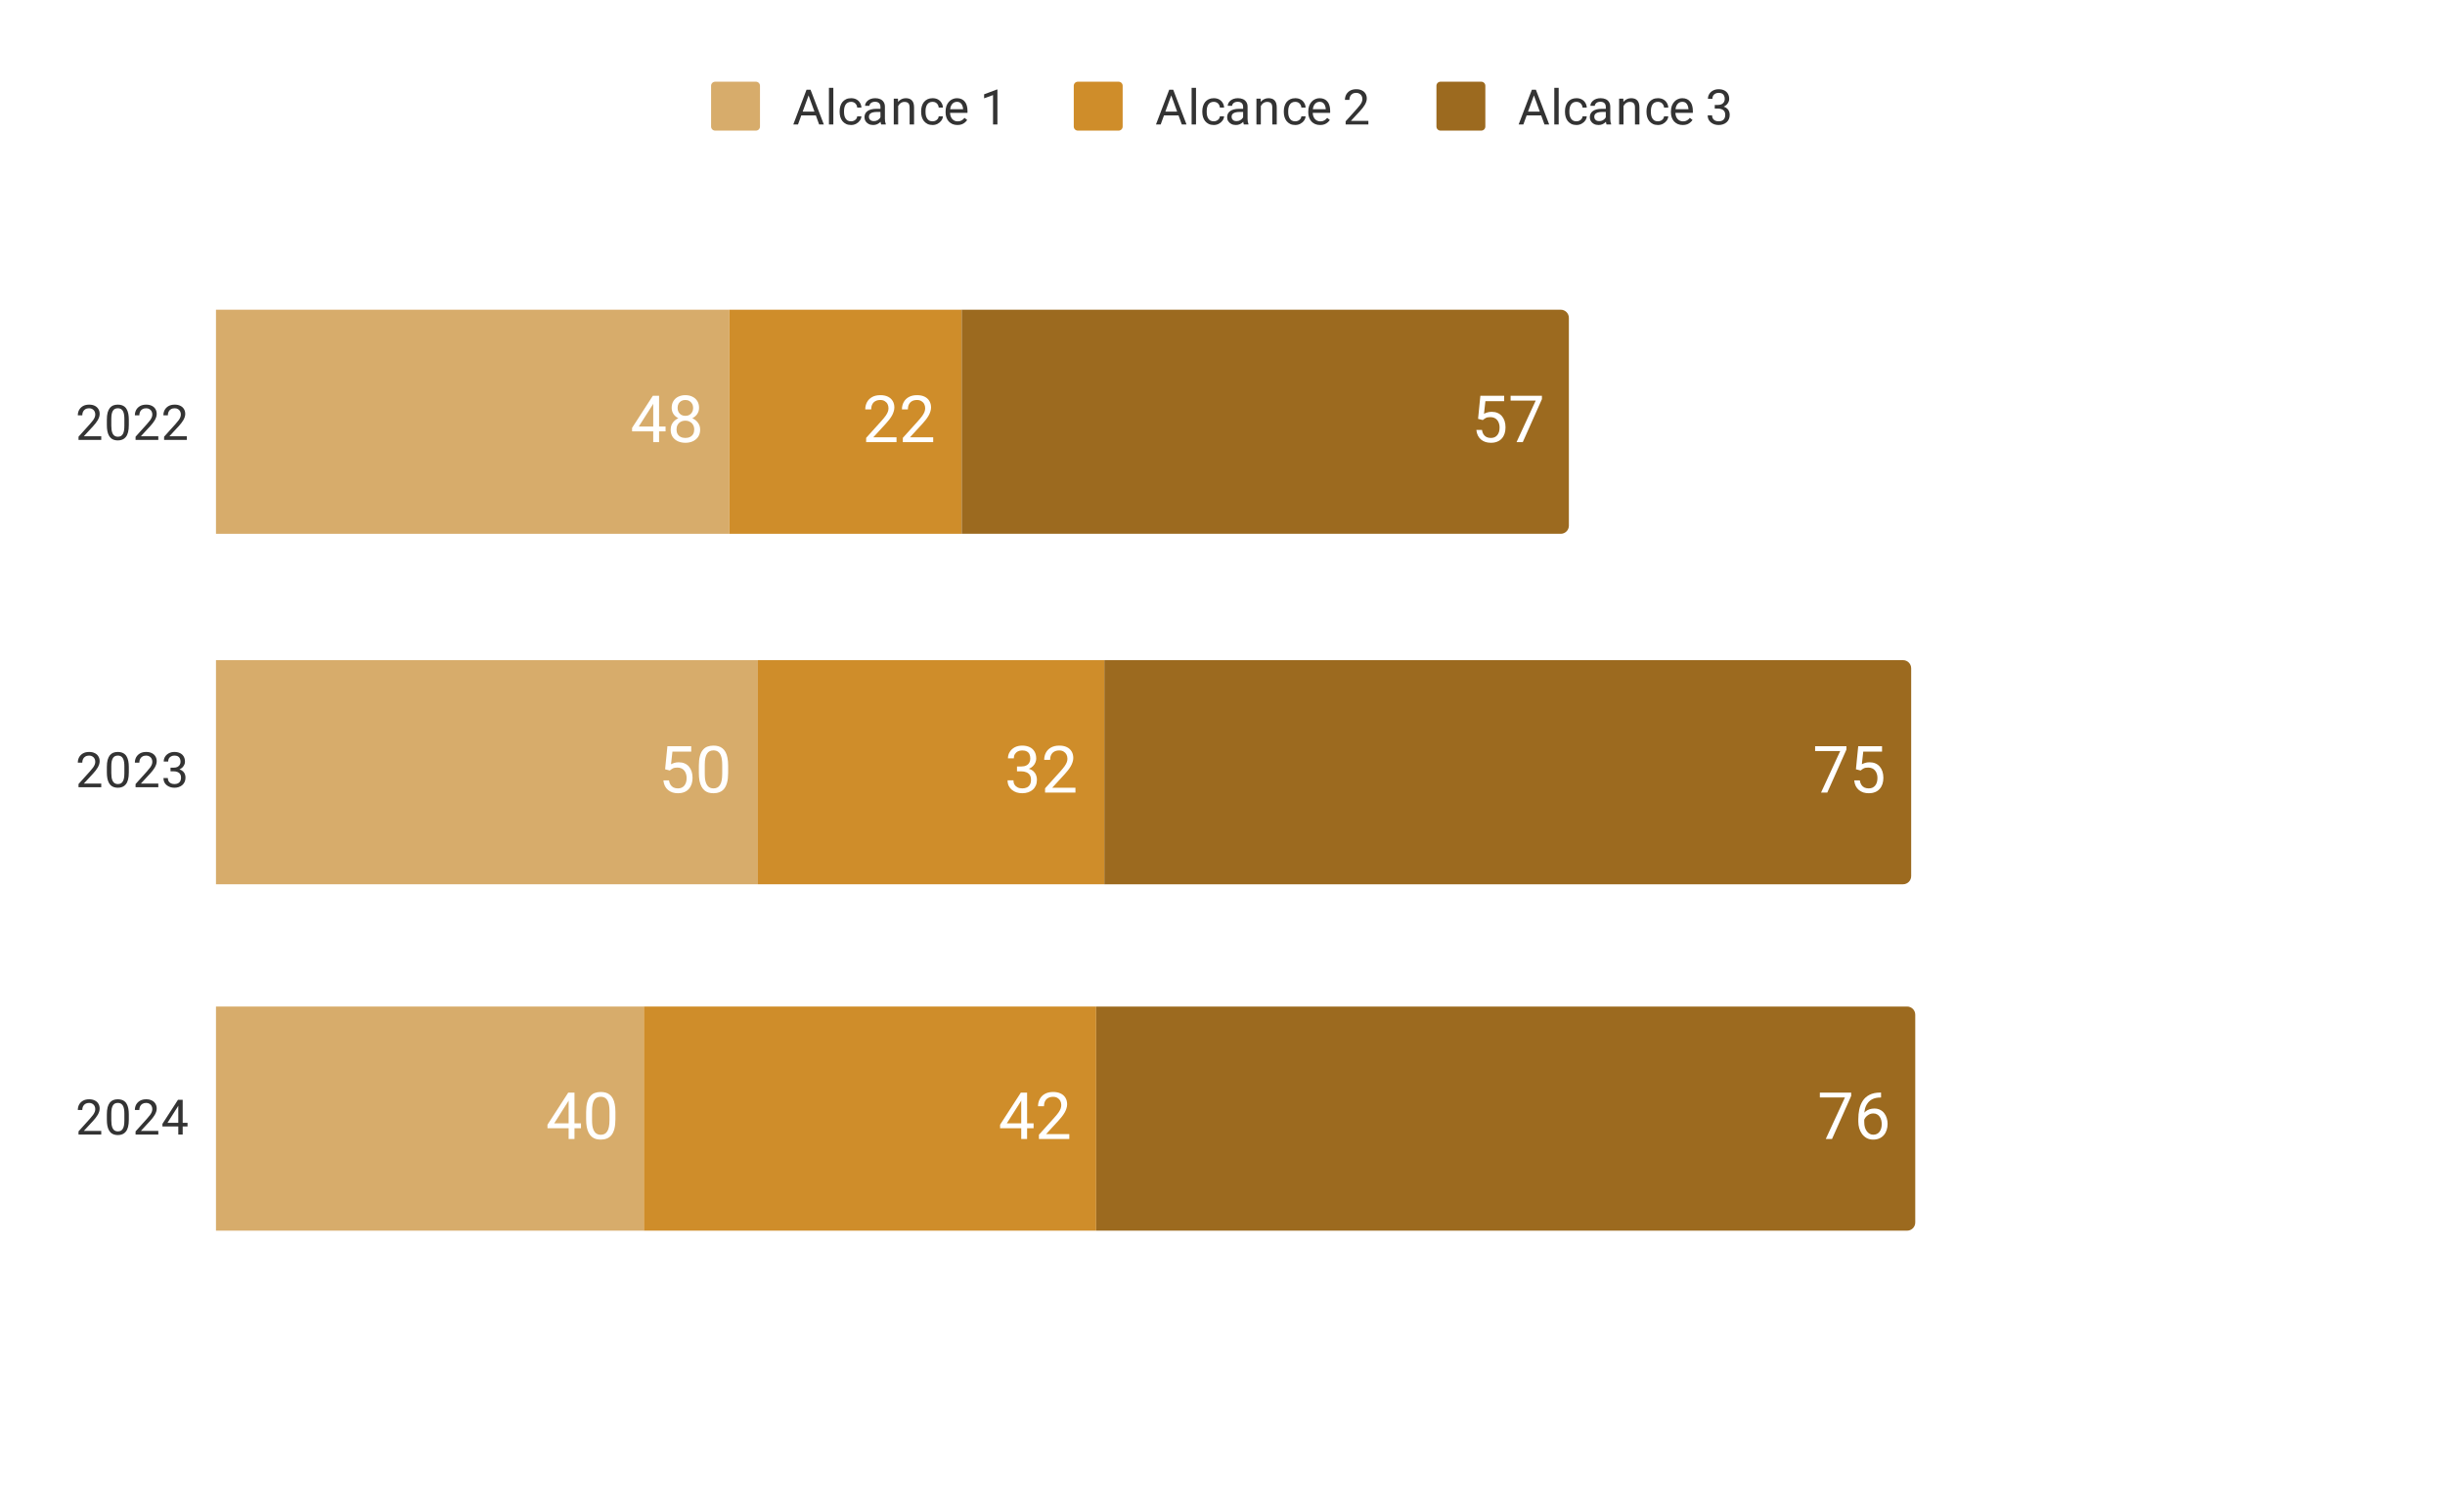 <svg version="1.1" viewBox="0.0 0.0 600.0 371.0" fill="none" stroke="none" stroke-linecap="square" stroke-miterlimit="10" width="600" height="371" xmlns:xlink="http://www.w3.org/1999/xlink" xmlns="http://www.w3.org/2000/svg"><path fill="#ffffff" d="M0 0L600.0 0L600.0 371.0L0 371.0L0 0Z" fill-rule="nonzero"/><clipPath id="id_0"><path d="M52.55 45.917L581.45 45.917L581.45 331.45L52.55 331.45L52.55 45.917Z" clip-rule="nonzero"/></clipPath><path stroke="#000000" stroke-width="2.0" stroke-linecap="butt" stroke-opacity="0.0" clip-path="url(#id_0)" d="M53.0 131.0L53.0 76.0L179.0 76.0L179.0 131.0Z" fill-rule="nonzero"/><path fill="#d7ac6b" clip-path="url(#id_0)" d="M53.0 131.0L53.0 76.0L179.0 76.0L179.0 131.0Z" fill-rule="nonzero"/><path stroke="#000000" stroke-width="2.0" stroke-linecap="butt" stroke-opacity="0.0" clip-path="url(#id_0)" d="M53.0 217.0L53.0 162.0L186.0 162.0L186.0 217.0Z" fill-rule="nonzero"/><path fill="#d7ac6b" clip-path="url(#id_0)" d="M53.0 217.0L53.0 162.0L186.0 162.0L186.0 217.0Z" fill-rule="nonzero"/><path stroke="#000000" stroke-width="2.0" stroke-linecap="butt" stroke-opacity="0.0" clip-path="url(#id_0)" d="M53.0 302.0L53.0 247.0L158.0 247.0L158.0 302.0Z" fill-rule="nonzero"/><path fill="#d7ac6b" clip-path="url(#id_0)" d="M53.0 302.0L53.0 247.0L158.0 247.0L158.0 302.0Z" fill-rule="nonzero"/><path stroke="#000000" stroke-width="2.0" stroke-linecap="butt" stroke-opacity="0.0" clip-path="url(#id_0)" d="M179.0 131.0L179.0 76.0L236.0 76.0L236.0 131.0Z" fill-rule="nonzero"/><path fill="#cf8d2a" clip-path="url(#id_0)" d="M179.0 131.0L179.0 76.0L236.0 76.0L236.0 131.0Z" fill-rule="nonzero"/><path stroke="#000000" stroke-width="2.0" stroke-linecap="butt" stroke-opacity="0.0" clip-path="url(#id_0)" d="M186.0 217.0L186.0 162.0L271.0 162.0L271.0 217.0Z" fill-rule="nonzero"/><path fill="#cf8d2a" clip-path="url(#id_0)" d="M186.0 217.0L186.0 162.0L271.0 162.0L271.0 217.0Z" fill-rule="nonzero"/><path stroke="#000000" stroke-width="2.0" stroke-linecap="butt" stroke-opacity="0.0" clip-path="url(#id_0)" d="M158.0 302.0L158.0 247.0L269.0 247.0L269.0 302.0Z" fill-rule="nonzero"/><path fill="#cf8d2a" clip-path="url(#id_0)" d="M158.0 302.0L158.0 247.0L269.0 247.0L269.0 302.0Z" fill-rule="nonzero"/><path stroke="#000000" stroke-width="2.0" stroke-linecap="butt" stroke-opacity="0.0" clip-path="url(#id_0)" d="M236.0 131.0L236.0 76.0L383.0 76.0C384.105 76.0 385.0 76.895 385.0 78.0L385.0 129.0C385.0 130.105 384.105 131.0 383.0 131.0Z" fill-rule="nonzero"/><path fill="#9c6a1f" clip-path="url(#id_0)" d="M236.0 131.0L236.0 76.0L383.0 76.0C384.105 76.0 385.0 76.895 385.0 78.0L385.0 129.0C385.0 130.105 384.105 131.0 383.0 131.0Z" fill-rule="nonzero"/><path stroke="#000000" stroke-width="2.0" stroke-linecap="butt" stroke-opacity="0.0" clip-path="url(#id_0)" d="M271.0 217.0L271.0 162.0L467.0 162.0C468.105 162.0 469.0 162.895 469.0 164.0L469.0 215.0C469.0 216.105 468.105 217.0 467.0 217.0Z" fill-rule="nonzero"/><path fill="#9c6a1f" clip-path="url(#id_0)" d="M271.0 217.0L271.0 162.0L467.0 162.0C468.105 162.0 469.0 162.895 469.0 164.0L469.0 215.0C469.0 216.105 468.105 217.0 467.0 217.0Z" fill-rule="nonzero"/><path stroke="#000000" stroke-width="2.0" stroke-linecap="butt" stroke-opacity="0.0" clip-path="url(#id_0)" d="M269.0 302.0L269.0 247.0L468.0 247.0C469.105 247.0 470.0 247.895 470.0 249.0L470.0 300.0C470.0 301.105 469.105 302.0 468.0 302.0Z" fill-rule="nonzero"/><path fill="#9c6a1f" clip-path="url(#id_0)" d="M269.0 302.0L269.0 247.0L468.0 247.0C469.105 247.0 470.0 247.895 470.0 249.0L470.0 300.0C470.0 301.105 469.105 302.0 468.0 302.0Z" fill-rule="nonzero"/><path stroke="#d7ac6b" stroke-width="3.0" stroke-linejoin="round" stroke-linecap="round" d="M163.33 104.672L163.33 105.859L155.111 105.859L155.111 105.0L160.205 97.125L161.377 97.125L160.111 99.406L156.752 104.672L163.33 104.672ZM161.736 97.125L161.736 108.5L160.299 108.5L160.299 97.125L161.736 97.125ZM171.814 105.422Q171.814 106.453 171.33 107.188Q170.846 107.906 170.033 108.281Q169.221 108.656 168.189 108.656Q167.174 108.656 166.346 108.281Q165.533 107.906 165.049 107.188Q164.58 106.453 164.58 105.422Q164.58 104.734 164.83 104.172Q165.096 103.609 165.58 103.188Q166.064 102.766 166.721 102.531Q167.377 102.297 168.174 102.297Q169.221 102.297 170.033 102.703Q170.861 103.109 171.33 103.812Q171.814 104.516 171.814 105.422ZM170.361 105.391Q170.361 104.75 170.08 104.266Q169.814 103.781 169.314 103.516Q168.83 103.234 168.174 103.234Q167.517 103.234 167.033 103.516Q166.549 103.781 166.283 104.266Q166.017 104.75 166.017 105.391Q166.017 106.047 166.283 106.516Q166.549 106.969 167.033 107.219Q167.517 107.469 168.189 107.469Q168.861 107.469 169.346 107.219Q169.83 106.969 170.096 106.516Q170.361 106.047 170.361 105.391ZM171.549 100.078Q171.549 100.906 171.111 101.578Q170.674 102.234 169.908 102.625Q169.158 103.0 168.189 103.0Q167.221 103.0 166.455 102.625Q165.689 102.234 165.252 101.578Q164.83 100.906 164.83 100.078Q164.83 99.094 165.267 98.406Q165.705 97.703 166.455 97.344Q167.221 96.969 168.189 96.969Q169.158 96.969 169.908 97.344Q170.674 97.703 171.111 98.406Q171.549 99.094 171.549 100.078ZM170.096 100.109Q170.096 99.531 169.846 99.094Q169.611 98.656 169.174 98.406Q168.752 98.156 168.189 98.156Q167.611 98.156 167.189 98.391Q166.767 98.625 166.517 99.062Q166.283 99.5 166.283 100.109Q166.283 100.688 166.517 101.125Q166.767 101.562 167.189 101.812Q167.627 102.047 168.189 102.047Q168.767 102.047 169.189 101.812Q169.611 101.562 169.846 101.125Q170.096 100.688 170.096 100.109Z" fill-rule="nonzero"/><path fill="#ffffff" d="M163.33 104.672L163.33 105.859L155.111 105.859L155.111 105.0L160.205 97.125L161.377 97.125L160.111 99.406L156.752 104.672L163.33 104.672ZM161.736 97.125L161.736 108.5L160.299 108.5L160.299 97.125L161.736 97.125ZM171.814 105.422Q171.814 106.453 171.33 107.188Q170.846 107.906 170.033 108.281Q169.221 108.656 168.189 108.656Q167.174 108.656 166.346 108.281Q165.533 107.906 165.049 107.188Q164.58 106.453 164.58 105.422Q164.58 104.734 164.83 104.172Q165.096 103.609 165.58 103.188Q166.064 102.766 166.721 102.531Q167.377 102.297 168.174 102.297Q169.221 102.297 170.033 102.703Q170.861 103.109 171.33 103.812Q171.814 104.516 171.814 105.422ZM170.361 105.391Q170.361 104.75 170.08 104.266Q169.814 103.781 169.314 103.516Q168.83 103.234 168.174 103.234Q167.517 103.234 167.033 103.516Q166.549 103.781 166.283 104.266Q166.017 104.75 166.017 105.391Q166.017 106.047 166.283 106.516Q166.549 106.969 167.033 107.219Q167.517 107.469 168.189 107.469Q168.861 107.469 169.346 107.219Q169.83 106.969 170.096 106.516Q170.361 106.047 170.361 105.391ZM171.549 100.078Q171.549 100.906 171.111 101.578Q170.674 102.234 169.908 102.625Q169.158 103.0 168.189 103.0Q167.221 103.0 166.455 102.625Q165.689 102.234 165.252 101.578Q164.83 100.906 164.83 100.078Q164.83 99.094 165.267 98.406Q165.705 97.703 166.455 97.344Q167.221 96.969 168.189 96.969Q169.158 96.969 169.908 97.344Q170.674 97.703 171.111 98.406Q171.549 99.094 171.549 100.078ZM170.096 100.109Q170.096 99.531 169.846 99.094Q169.611 98.656 169.174 98.406Q168.752 98.156 168.189 98.156Q167.611 98.156 167.189 98.391Q166.767 98.625 166.517 99.062Q166.283 99.5 166.283 100.109Q166.283 100.688 166.517 101.125Q166.767 101.562 167.189 101.812Q167.627 102.047 168.189 102.047Q168.767 102.047 169.189 101.812Q169.611 101.562 169.846 101.125Q170.096 100.688 170.096 100.109Z" fill-rule="nonzero"/><path stroke="#d7ac6b" stroke-width="3.0" stroke-linejoin="round" stroke-linecap="round" d="M164.373 189.078L163.216 188.781L163.779 183.125L169.623 183.125L169.623 184.453L165.013 184.453L164.67 187.547Q164.982 187.375 165.451 187.219Q165.935 187.062 166.56 187.062Q167.357 187.062 167.982 187.328Q168.607 187.594 169.045 188.094Q169.482 188.594 169.716 189.297Q169.951 190.0 169.951 190.875Q169.951 191.688 169.732 192.375Q169.513 193.062 169.06 193.578Q168.623 194.094 167.935 194.375Q167.263 194.656 166.357 194.656Q165.67 194.656 165.045 194.469Q164.435 194.266 163.951 193.875Q163.482 193.484 163.17 192.891Q162.873 192.297 162.795 191.5L164.17 191.5Q164.263 192.141 164.545 192.578Q164.826 193.016 165.279 193.25Q165.748 193.469 166.357 193.469Q166.873 193.469 167.263 193.297Q167.67 193.109 167.935 192.781Q168.216 192.438 168.357 191.969Q168.498 191.484 168.498 190.891Q168.498 190.344 168.341 189.891Q168.201 189.422 167.904 189.078Q167.623 188.734 167.201 188.547Q166.779 188.359 166.232 188.359Q165.498 188.359 165.123 188.562Q164.763 188.75 164.373 189.078ZM178.685 187.906L178.685 189.641Q178.685 191.031 178.435 192.0Q178.185 192.953 177.716 193.547Q177.248 194.125 176.576 194.391Q175.92 194.656 175.091 194.656Q174.435 194.656 173.873 194.5Q173.326 194.328 172.888 193.969Q172.451 193.594 172.138 193.016Q171.826 192.422 171.654 191.594Q171.498 190.75 171.498 189.641L171.498 187.906Q171.498 186.5 171.748 185.562Q171.998 184.609 172.466 184.047Q172.935 183.469 173.591 183.219Q174.263 182.969 175.076 182.969Q175.748 182.969 176.295 183.125Q176.857 183.281 177.295 183.641Q177.732 183.984 178.045 184.562Q178.357 185.125 178.513 185.953Q178.685 186.781 178.685 187.906ZM177.232 189.875L177.232 187.656Q177.232 186.891 177.138 186.312Q177.045 185.734 176.873 185.328Q176.701 184.906 176.435 184.656Q176.185 184.391 175.841 184.266Q175.498 184.141 175.076 184.141Q174.56 184.141 174.154 184.344Q173.763 184.531 173.498 184.953Q173.232 185.359 173.091 186.031Q172.951 186.703 172.951 187.656L172.951 189.875Q172.951 190.641 173.029 191.234Q173.123 191.812 173.295 192.234Q173.482 192.656 173.732 192.938Q173.998 193.203 174.341 193.344Q174.685 193.469 175.091 193.469Q175.623 193.469 176.013 193.266Q176.42 193.062 176.685 192.625Q176.966 192.188 177.091 191.516Q177.232 190.828 177.232 189.875Z" fill-rule="nonzero"/><path fill="#ffffff" d="M164.373 189.078L163.216 188.781L163.779 183.125L169.623 183.125L169.623 184.453L165.013 184.453L164.67 187.547Q164.982 187.375 165.451 187.219Q165.935 187.062 166.56 187.062Q167.357 187.062 167.982 187.328Q168.607 187.594 169.045 188.094Q169.482 188.594 169.716 189.297Q169.951 190.0 169.951 190.875Q169.951 191.688 169.732 192.375Q169.513 193.062 169.06 193.578Q168.623 194.094 167.935 194.375Q167.263 194.656 166.357 194.656Q165.67 194.656 165.045 194.469Q164.435 194.266 163.951 193.875Q163.482 193.484 163.17 192.891Q162.873 192.297 162.795 191.5L164.17 191.5Q164.263 192.141 164.545 192.578Q164.826 193.016 165.279 193.25Q165.748 193.469 166.357 193.469Q166.873 193.469 167.263 193.297Q167.67 193.109 167.935 192.781Q168.216 192.438 168.357 191.969Q168.498 191.484 168.498 190.891Q168.498 190.344 168.341 189.891Q168.201 189.422 167.904 189.078Q167.623 188.734 167.201 188.547Q166.779 188.359 166.232 188.359Q165.498 188.359 165.123 188.562Q164.763 188.75 164.373 189.078ZM178.685 187.906L178.685 189.641Q178.685 191.031 178.435 192.0Q178.185 192.953 177.716 193.547Q177.248 194.125 176.576 194.391Q175.92 194.656 175.091 194.656Q174.435 194.656 173.873 194.5Q173.326 194.328 172.888 193.969Q172.451 193.594 172.138 193.016Q171.826 192.422 171.654 191.594Q171.498 190.75 171.498 189.641L171.498 187.906Q171.498 186.5 171.748 185.562Q171.998 184.609 172.466 184.047Q172.935 183.469 173.591 183.219Q174.263 182.969 175.076 182.969Q175.748 182.969 176.295 183.125Q176.857 183.281 177.295 183.641Q177.732 183.984 178.045 184.562Q178.357 185.125 178.513 185.953Q178.685 186.781 178.685 187.906ZM177.232 189.875L177.232 187.656Q177.232 186.891 177.138 186.312Q177.045 185.734 176.873 185.328Q176.701 184.906 176.435 184.656Q176.185 184.391 175.841 184.266Q175.498 184.141 175.076 184.141Q174.56 184.141 174.154 184.344Q173.763 184.531 173.498 184.953Q173.232 185.359 173.091 186.031Q172.951 186.703 172.951 187.656L172.951 189.875Q172.951 190.641 173.029 191.234Q173.123 191.812 173.295 192.234Q173.482 192.656 173.732 192.938Q173.998 193.203 174.341 193.344Q174.685 193.469 175.091 193.469Q175.623 193.469 176.013 193.266Q176.42 193.062 176.685 192.625Q176.966 192.188 177.091 191.516Q177.232 190.828 177.232 189.875Z" fill-rule="nonzero"/><path stroke="#d7ac6b" stroke-width="3.0" stroke-linejoin="round" stroke-linecap="round" d="M142.571 275.672L142.571 276.859L134.352 276.859L134.352 276.0L139.446 268.125L140.618 268.125L139.352 270.406L135.993 275.672L142.571 275.672ZM140.977 268.125L140.977 279.5L139.539 279.5L139.539 268.125L140.977 268.125ZM151.024 272.906L151.024 274.641Q151.024 276.031 150.774 277.0Q150.524 277.953 150.055 278.547Q149.586 279.125 148.914 279.391Q148.258 279.656 147.43 279.656Q146.774 279.656 146.211 279.5Q145.664 279.328 145.227 278.969Q144.789 278.594 144.477 278.016Q144.164 277.422 143.993 276.594Q143.836 275.75 143.836 274.641L143.836 272.906Q143.836 271.5 144.086 270.562Q144.336 269.609 144.805 269.047Q145.274 268.469 145.93 268.219Q146.602 267.969 147.414 267.969Q148.086 267.969 148.633 268.125Q149.196 268.281 149.633 268.641Q150.071 268.984 150.383 269.562Q150.696 270.125 150.852 270.953Q151.024 271.781 151.024 272.906ZM149.571 274.875L149.571 272.656Q149.571 271.891 149.477 271.312Q149.383 270.734 149.211 270.328Q149.039 269.906 148.774 269.656Q148.524 269.391 148.18 269.266Q147.836 269.141 147.414 269.141Q146.899 269.141 146.493 269.344Q146.102 269.531 145.836 269.953Q145.571 270.359 145.43 271.031Q145.289 271.703 145.289 272.656L145.289 274.875Q145.289 275.641 145.368 276.234Q145.461 276.812 145.633 277.234Q145.821 277.656 146.071 277.938Q146.336 278.203 146.68 278.344Q147.024 278.469 147.43 278.469Q147.961 278.469 148.352 278.266Q148.758 278.062 149.024 277.625Q149.305 277.188 149.43 276.516Q149.571 275.828 149.571 274.875Z" fill-rule="nonzero"/><path fill="#ffffff" d="M142.571 275.672L142.571 276.859L134.352 276.859L134.352 276.0L139.446 268.125L140.618 268.125L139.352 270.406L135.993 275.672L142.571 275.672ZM140.977 268.125L140.977 279.5L139.539 279.5L139.539 268.125L140.977 268.125ZM151.024 272.906L151.024 274.641Q151.024 276.031 150.774 277.0Q150.524 277.953 150.055 278.547Q149.586 279.125 148.914 279.391Q148.258 279.656 147.43 279.656Q146.774 279.656 146.211 279.5Q145.664 279.328 145.227 278.969Q144.789 278.594 144.477 278.016Q144.164 277.422 143.993 276.594Q143.836 275.75 143.836 274.641L143.836 272.906Q143.836 271.5 144.086 270.562Q144.336 269.609 144.805 269.047Q145.274 268.469 145.93 268.219Q146.602 267.969 147.414 267.969Q148.086 267.969 148.633 268.125Q149.196 268.281 149.633 268.641Q150.071 268.984 150.383 269.562Q150.696 270.125 150.852 270.953Q151.024 271.781 151.024 272.906ZM149.571 274.875L149.571 272.656Q149.571 271.891 149.477 271.312Q149.383 270.734 149.211 270.328Q149.039 269.906 148.774 269.656Q148.524 269.391 148.18 269.266Q147.836 269.141 147.414 269.141Q146.899 269.141 146.493 269.344Q146.102 269.531 145.836 269.953Q145.571 270.359 145.43 271.031Q145.289 271.703 145.289 272.656L145.289 274.875Q145.289 275.641 145.368 276.234Q145.461 276.812 145.633 277.234Q145.821 277.656 146.071 277.938Q146.336 278.203 146.68 278.344Q147.024 278.469 147.43 278.469Q147.961 278.469 148.352 278.266Q148.758 278.062 149.024 277.625Q149.305 277.188 149.43 276.516Q149.571 275.828 149.571 274.875Z" fill-rule="nonzero"/><path stroke="#cf8d2a" stroke-width="3.0" stroke-linejoin="round" stroke-linecap="round" d="M220.005 107.312L220.005 108.5L212.552 108.5L212.552 107.453L216.286 103.312Q216.974 102.547 217.349 102.016Q217.724 101.469 217.88 101.047Q218.036 100.625 218.036 100.172Q218.036 99.609 217.802 99.156Q217.568 98.703 217.115 98.438Q216.677 98.156 216.052 98.156Q215.286 98.156 214.786 98.453Q214.286 98.734 214.036 99.266Q213.786 99.781 213.786 100.469L212.333 100.469Q212.333 99.5 212.755 98.703Q213.177 97.906 214.005 97.438Q214.833 96.969 216.052 96.969Q217.13 96.969 217.896 97.344Q218.661 97.719 219.068 98.406Q219.474 99.094 219.474 100.0Q219.474 100.5 219.302 101.016Q219.146 101.531 218.849 102.047Q218.552 102.547 218.161 103.047Q217.786 103.531 217.349 104.0L214.302 107.312L220.005 107.312ZM229.005 107.312L229.005 108.5L221.552 108.5L221.552 107.453L225.286 103.312Q225.974 102.547 226.349 102.016Q226.724 101.469 226.88 101.047Q227.036 100.625 227.036 100.172Q227.036 99.609 226.802 99.156Q226.568 98.703 226.115 98.438Q225.677 98.156 225.052 98.156Q224.286 98.156 223.786 98.453Q223.286 98.734 223.036 99.266Q222.786 99.781 222.786 100.469L221.333 100.469Q221.333 99.5 221.755 98.703Q222.177 97.906 223.005 97.438Q223.833 96.969 225.052 96.969Q226.13 96.969 226.896 97.344Q227.661 97.719 228.068 98.406Q228.474 99.094 228.474 100.0Q228.474 100.5 228.302 101.016Q228.146 101.531 227.849 102.047Q227.552 102.547 227.161 103.047Q226.786 103.531 226.349 104.0L223.302 107.312L229.005 107.312Z" fill-rule="nonzero"/><path fill="#ffffff" d="M220.005 107.312L220.005 108.5L212.552 108.5L212.552 107.453L216.286 103.312Q216.974 102.547 217.349 102.016Q217.724 101.469 217.88 101.047Q218.036 100.625 218.036 100.172Q218.036 99.609 217.802 99.156Q217.568 98.703 217.115 98.438Q216.677 98.156 216.052 98.156Q215.286 98.156 214.786 98.453Q214.286 98.734 214.036 99.266Q213.786 99.781 213.786 100.469L212.333 100.469Q212.333 99.5 212.755 98.703Q213.177 97.906 214.005 97.438Q214.833 96.969 216.052 96.969Q217.13 96.969 217.896 97.344Q218.661 97.719 219.068 98.406Q219.474 99.094 219.474 100.0Q219.474 100.5 219.302 101.016Q219.146 101.531 218.849 102.047Q218.552 102.547 218.161 103.047Q217.786 103.531 217.349 104.0L214.302 107.312L220.005 107.312ZM229.005 107.312L229.005 108.5L221.552 108.5L221.552 107.453L225.286 103.312Q225.974 102.547 226.349 102.016Q226.724 101.469 226.88 101.047Q227.036 100.625 227.036 100.172Q227.036 99.609 226.802 99.156Q226.568 98.703 226.115 98.438Q225.677 98.156 225.052 98.156Q224.286 98.156 223.786 98.453Q223.286 98.734 223.036 99.266Q222.786 99.781 222.786 100.469L221.333 100.469Q221.333 99.5 221.755 98.703Q222.177 97.906 223.005 97.438Q223.833 96.969 225.052 96.969Q226.13 96.969 226.896 97.344Q227.661 97.719 228.068 98.406Q228.474 99.094 228.474 100.0Q228.474 100.5 228.302 101.016Q228.146 101.531 227.849 102.047Q227.552 102.547 227.161 103.047Q226.786 103.531 226.349 104.0L223.302 107.312L229.005 107.312Z" fill-rule="nonzero"/><path stroke="#cf8d2a" stroke-width="3.0" stroke-linejoin="round" stroke-linecap="round" d="M249.569 188.094L250.6 188.094Q251.35 188.094 251.85 187.844Q252.35 187.594 252.584 187.156Q252.834 186.703 252.834 186.156Q252.834 185.5 252.616 185.062Q252.397 184.609 251.959 184.391Q251.522 184.156 250.85 184.156Q250.241 184.156 249.772 184.391Q249.319 184.625 249.053 185.062Q248.788 185.5 248.788 186.094L247.35 186.094Q247.35 185.234 247.788 184.531Q248.225 183.812 249.006 183.391Q249.803 182.969 250.85 182.969Q251.881 182.969 252.647 183.328Q253.428 183.688 253.85 184.406Q254.288 185.125 254.288 186.188Q254.288 186.609 254.084 187.109Q253.897 187.594 253.475 188.016Q253.053 188.438 252.381 188.703Q251.725 188.969 250.803 188.969L249.569 188.969L249.569 188.094ZM249.569 189.281L249.569 188.422L250.803 188.422Q251.881 188.422 252.584 188.688Q253.303 188.938 253.709 189.375Q254.131 189.797 254.288 190.312Q254.459 190.812 254.459 191.328Q254.459 192.125 254.194 192.75Q253.928 193.359 253.428 193.797Q252.944 194.219 252.288 194.438Q251.631 194.656 250.866 194.656Q250.116 194.656 249.459 194.453Q248.819 194.234 248.319 193.828Q247.819 193.422 247.538 192.844Q247.256 192.25 247.256 191.484L248.694 191.484Q248.694 192.078 248.959 192.531Q249.225 192.969 249.709 193.219Q250.194 193.469 250.866 193.469Q251.522 193.469 252.006 193.234Q252.491 193.0 252.741 192.531Q253.006 192.062 253.006 191.359Q253.006 190.641 252.709 190.188Q252.413 189.734 251.866 189.516Q251.334 189.281 250.6 189.281L249.569 189.281ZM263.913 193.312L263.913 194.5L256.459 194.5L256.459 193.453L260.194 189.312Q260.881 188.547 261.256 188.016Q261.631 187.469 261.788 187.047Q261.944 186.625 261.944 186.172Q261.944 185.609 261.709 185.156Q261.475 184.703 261.022 184.438Q260.584 184.156 259.959 184.156Q259.194 184.156 258.694 184.453Q258.194 184.734 257.944 185.266Q257.694 185.781 257.694 186.469L256.241 186.469Q256.241 185.5 256.663 184.703Q257.084 183.906 257.913 183.438Q258.741 182.969 259.959 182.969Q261.038 182.969 261.803 183.344Q262.569 183.719 262.975 184.406Q263.381 185.094 263.381 186.0Q263.381 186.5 263.209 187.016Q263.053 187.531 262.756 188.047Q262.459 188.547 262.069 189.047Q261.694 189.531 261.256 190.0L258.209 193.312L263.913 193.312Z" fill-rule="nonzero"/><path fill="#ffffff" d="M249.569 188.094L250.6 188.094Q251.35 188.094 251.85 187.844Q252.35 187.594 252.584 187.156Q252.834 186.703 252.834 186.156Q252.834 185.5 252.616 185.062Q252.397 184.609 251.959 184.391Q251.522 184.156 250.85 184.156Q250.241 184.156 249.772 184.391Q249.319 184.625 249.053 185.062Q248.788 185.5 248.788 186.094L247.35 186.094Q247.35 185.234 247.788 184.531Q248.225 183.812 249.006 183.391Q249.803 182.969 250.85 182.969Q251.881 182.969 252.647 183.328Q253.428 183.688 253.85 184.406Q254.288 185.125 254.288 186.188Q254.288 186.609 254.084 187.109Q253.897 187.594 253.475 188.016Q253.053 188.438 252.381 188.703Q251.725 188.969 250.803 188.969L249.569 188.969L249.569 188.094ZM249.569 189.281L249.569 188.422L250.803 188.422Q251.881 188.422 252.584 188.688Q253.303 188.938 253.709 189.375Q254.131 189.797 254.288 190.312Q254.459 190.812 254.459 191.328Q254.459 192.125 254.194 192.75Q253.928 193.359 253.428 193.797Q252.944 194.219 252.288 194.438Q251.631 194.656 250.866 194.656Q250.116 194.656 249.459 194.453Q248.819 194.234 248.319 193.828Q247.819 193.422 247.538 192.844Q247.256 192.25 247.256 191.484L248.694 191.484Q248.694 192.078 248.959 192.531Q249.225 192.969 249.709 193.219Q250.194 193.469 250.866 193.469Q251.522 193.469 252.006 193.234Q252.491 193.0 252.741 192.531Q253.006 192.062 253.006 191.359Q253.006 190.641 252.709 190.188Q252.413 189.734 251.866 189.516Q251.334 189.281 250.6 189.281L249.569 189.281ZM263.913 193.312L263.913 194.5L256.459 194.5L256.459 193.453L260.194 189.312Q260.881 188.547 261.256 188.016Q261.631 187.469 261.788 187.047Q261.944 186.625 261.944 186.172Q261.944 185.609 261.709 185.156Q261.475 184.703 261.022 184.438Q260.584 184.156 259.959 184.156Q259.194 184.156 258.694 184.453Q258.194 184.734 257.944 185.266Q257.694 185.781 257.694 186.469L256.241 186.469Q256.241 185.5 256.663 184.703Q257.084 183.906 257.913 183.438Q258.741 182.969 259.959 182.969Q261.038 182.969 261.803 183.344Q262.569 183.719 262.975 184.406Q263.381 185.094 263.381 186.0Q263.381 186.5 263.209 187.016Q263.053 187.531 262.756 188.047Q262.459 188.547 262.069 189.047Q261.694 189.531 261.256 190.0L258.209 193.312L263.913 193.312Z" fill-rule="nonzero"/><path stroke="#cf8d2a" stroke-width="3.0" stroke-linejoin="round" stroke-linecap="round" d="M253.64 275.672L253.64 276.859L245.421 276.859L245.421 276.0L250.515 268.125L251.686 268.125L250.421 270.406L247.061 275.672L253.64 275.672ZM252.046 268.125L252.046 279.5L250.608 279.5L250.608 268.125L252.046 268.125ZM262.405 278.312L262.405 279.5L254.952 279.5L254.952 278.453L258.687 274.312Q259.374 273.547 259.749 273.016Q260.124 272.469 260.28 272.047Q260.437 271.625 260.437 271.172Q260.437 270.609 260.202 270.156Q259.968 269.703 259.515 269.438Q259.077 269.156 258.452 269.156Q257.687 269.156 257.187 269.453Q256.687 269.734 256.437 270.266Q256.187 270.781 256.187 271.469L254.733 271.469Q254.733 270.5 255.155 269.703Q255.577 268.906 256.405 268.438Q257.233 267.969 258.452 267.969Q259.53 267.969 260.296 268.344Q261.062 268.719 261.468 269.406Q261.874 270.094 261.874 271.0Q261.874 271.5 261.702 272.016Q261.546 272.531 261.249 273.047Q260.952 273.547 260.562 274.047Q260.187 274.531 259.749 275.0L256.702 278.312L262.405 278.312Z" fill-rule="nonzero"/><path fill="#ffffff" d="M253.64 275.672L253.64 276.859L245.421 276.859L245.421 276.0L250.515 268.125L251.686 268.125L250.421 270.406L247.061 275.672L253.64 275.672ZM252.046 268.125L252.046 279.5L250.608 279.5L250.608 268.125L252.046 268.125ZM262.405 278.312L262.405 279.5L254.952 279.5L254.952 278.453L258.687 274.312Q259.374 273.547 259.749 273.016Q260.124 272.469 260.28 272.047Q260.437 271.625 260.437 271.172Q260.437 270.609 260.202 270.156Q259.968 269.703 259.515 269.438Q259.077 269.156 258.452 269.156Q257.687 269.156 257.187 269.453Q256.687 269.734 256.437 270.266Q256.187 270.781 256.187 271.469L254.733 271.469Q254.733 270.5 255.155 269.703Q255.577 268.906 256.405 268.438Q257.233 267.969 258.452 267.969Q259.53 267.969 260.296 268.344Q261.062 268.719 261.468 269.406Q261.874 270.094 261.874 271.0Q261.874 271.5 261.702 272.016Q261.546 272.531 261.249 273.047Q260.952 273.547 260.562 274.047Q260.187 274.531 259.749 275.0L256.702 278.312L262.405 278.312Z" fill-rule="nonzero"/><path stroke="#9c6a1f" stroke-width="3.0" stroke-linejoin="round" stroke-linecap="round" d="M363.874 103.078L362.718 102.781L363.28 97.125L369.124 97.125L369.124 98.453L364.514 98.453L364.171 101.547Q364.483 101.375 364.952 101.219Q365.436 101.062 366.061 101.062Q366.858 101.062 367.483 101.328Q368.108 101.594 368.546 102.094Q368.983 102.594 369.218 103.297Q369.452 104.0 369.452 104.875Q369.452 105.688 369.233 106.375Q369.014 107.062 368.561 107.578Q368.124 108.094 367.436 108.375Q366.764 108.656 365.858 108.656Q365.171 108.656 364.546 108.469Q363.936 108.266 363.452 107.875Q362.983 107.484 362.671 106.891Q362.374 106.297 362.296 105.5L363.671 105.5Q363.764 106.141 364.046 106.578Q364.327 107.016 364.78 107.25Q365.249 107.469 365.858 107.469Q366.374 107.469 366.764 107.297Q367.171 107.109 367.436 106.781Q367.718 106.438 367.858 105.969Q367.999 105.484 367.999 104.891Q367.999 104.344 367.843 103.891Q367.702 103.422 367.405 103.078Q367.124 102.734 366.702 102.547Q366.28 102.359 365.733 102.359Q364.999 102.359 364.624 102.562Q364.264 102.75 363.874 103.078ZM378.389 97.125L378.389 97.938L373.686 108.5L372.155 108.5L376.858 98.312L370.702 98.312L370.702 97.125L378.389 97.125Z" fill-rule="nonzero"/><path fill="#ffffff" d="M363.874 103.078L362.718 102.781L363.28 97.125L369.124 97.125L369.124 98.453L364.514 98.453L364.171 101.547Q364.483 101.375 364.952 101.219Q365.436 101.062 366.061 101.062Q366.858 101.062 367.483 101.328Q368.108 101.594 368.546 102.094Q368.983 102.594 369.218 103.297Q369.452 104.0 369.452 104.875Q369.452 105.688 369.233 106.375Q369.014 107.062 368.561 107.578Q368.124 108.094 367.436 108.375Q366.764 108.656 365.858 108.656Q365.171 108.656 364.546 108.469Q363.936 108.266 363.452 107.875Q362.983 107.484 362.671 106.891Q362.374 106.297 362.296 105.5L363.671 105.5Q363.764 106.141 364.046 106.578Q364.327 107.016 364.78 107.25Q365.249 107.469 365.858 107.469Q366.374 107.469 366.764 107.297Q367.171 107.109 367.436 106.781Q367.718 106.438 367.858 105.969Q367.999 105.484 367.999 104.891Q367.999 104.344 367.843 103.891Q367.702 103.422 367.405 103.078Q367.124 102.734 366.702 102.547Q366.28 102.359 365.733 102.359Q364.999 102.359 364.624 102.562Q364.264 102.75 363.874 103.078ZM378.389 97.125L378.389 97.938L373.686 108.5L372.155 108.5L376.858 98.312L370.702 98.312L370.702 97.125L378.389 97.125Z" fill-rule="nonzero"/><path stroke="#9c6a1f" stroke-width="3.0" stroke-linejoin="round" stroke-linecap="round" d="M453.114 183.125L453.114 183.938L448.411 194.5L446.88 194.5L451.583 184.312L445.427 184.312L445.427 183.125L453.114 183.125ZM456.599 189.078L455.442 188.781L456.005 183.125L461.849 183.125L461.849 184.453L457.239 184.453L456.896 187.547Q457.208 187.375 457.677 187.219Q458.161 187.062 458.786 187.062Q459.583 187.062 460.208 187.328Q460.833 187.594 461.271 188.094Q461.708 188.594 461.942 189.297Q462.177 190.0 462.177 190.875Q462.177 191.688 461.958 192.375Q461.739 193.062 461.286 193.578Q460.849 194.094 460.161 194.375Q459.489 194.656 458.583 194.656Q457.896 194.656 457.271 194.469Q456.661 194.266 456.177 193.875Q455.708 193.484 455.396 192.891Q455.099 192.297 455.021 191.5L456.396 191.5Q456.489 192.141 456.771 192.578Q457.052 193.016 457.505 193.25Q457.974 193.469 458.583 193.469Q459.099 193.469 459.489 193.297Q459.896 193.109 460.161 192.781Q460.442 192.438 460.583 191.969Q460.724 191.484 460.724 190.891Q460.724 190.344 460.567 189.891Q460.427 189.422 460.13 189.078Q459.849 188.734 459.427 188.547Q459.005 188.359 458.458 188.359Q457.724 188.359 457.349 188.562Q456.989 188.75 456.599 189.078Z" fill-rule="nonzero"/><path fill="#ffffff" d="M453.114 183.125L453.114 183.938L448.411 194.5L446.88 194.5L451.583 184.312L445.427 184.312L445.427 183.125L453.114 183.125ZM456.599 189.078L455.442 188.781L456.005 183.125L461.849 183.125L461.849 184.453L457.239 184.453L456.896 187.547Q457.208 187.375 457.677 187.219Q458.161 187.062 458.786 187.062Q459.583 187.062 460.208 187.328Q460.833 187.594 461.271 188.094Q461.708 188.594 461.942 189.297Q462.177 190.0 462.177 190.875Q462.177 191.688 461.958 192.375Q461.739 193.062 461.286 193.578Q460.849 194.094 460.161 194.375Q459.489 194.656 458.583 194.656Q457.896 194.656 457.271 194.469Q456.661 194.266 456.177 193.875Q455.708 193.484 455.396 192.891Q455.099 192.297 455.021 191.5L456.396 191.5Q456.489 192.141 456.771 192.578Q457.052 193.016 457.505 193.25Q457.974 193.469 458.583 193.469Q459.099 193.469 459.489 193.297Q459.896 193.109 460.161 192.781Q460.442 192.438 460.583 191.969Q460.724 191.484 460.724 190.891Q460.724 190.344 460.567 189.891Q460.427 189.422 460.13 189.078Q459.849 188.734 459.427 188.547Q459.005 188.359 458.458 188.359Q457.724 188.359 457.349 188.562Q456.989 188.75 456.599 189.078Z" fill-rule="nonzero"/><path stroke="#9c6a1f" stroke-width="3.0" stroke-linejoin="round" stroke-linecap="round" d="M454.278 268.125L454.278 268.938L449.575 279.5L448.043 279.5L452.747 269.312L446.59 269.312L446.59 268.125L454.278 268.125ZM461.481 268.109L461.606 268.109L461.606 269.328L461.481 269.328Q460.325 269.328 459.543 269.703Q458.778 270.078 458.325 270.703Q457.872 271.312 457.668 272.094Q457.481 272.859 457.481 273.656L457.481 275.328Q457.481 276.094 457.653 276.672Q457.84 277.25 458.153 277.656Q458.465 278.047 458.856 278.25Q459.247 278.453 459.684 278.453Q460.184 278.453 460.575 278.266Q460.965 278.078 461.231 277.734Q461.497 277.375 461.637 276.906Q461.778 276.422 461.778 275.859Q461.778 275.344 461.653 274.875Q461.528 274.406 461.262 274.031Q461.012 273.656 460.622 273.453Q460.247 273.234 459.715 273.234Q459.106 273.234 458.59 273.531Q458.075 273.812 457.731 274.297Q457.403 274.766 457.356 275.312L456.59 275.312Q456.7 274.438 456.997 273.812Q457.309 273.188 457.747 272.797Q458.2 272.406 458.762 272.219Q459.325 272.031 459.95 272.031Q460.793 272.031 461.403 272.359Q462.028 272.672 462.418 273.219Q462.825 273.75 463.012 274.422Q463.215 275.078 463.215 275.781Q463.215 276.594 462.981 277.297Q462.762 278.0 462.309 278.531Q461.856 279.062 461.2 279.359Q460.543 279.656 459.684 279.656Q458.762 279.656 458.075 279.281Q457.387 278.891 456.934 278.266Q456.481 277.625 456.247 276.859Q456.028 276.078 456.028 275.281L456.028 274.609Q456.028 273.406 456.262 272.25Q456.512 271.094 457.106 270.156Q457.7 269.219 458.762 268.672Q459.825 268.109 461.481 268.109Z" fill-rule="nonzero"/><path fill="#ffffff" d="M454.278 268.125L454.278 268.938L449.575 279.5L448.043 279.5L452.747 269.312L446.59 269.312L446.59 268.125L454.278 268.125ZM461.481 268.109L461.606 268.109L461.606 269.328L461.481 269.328Q460.325 269.328 459.543 269.703Q458.778 270.078 458.325 270.703Q457.872 271.312 457.668 272.094Q457.481 272.859 457.481 273.656L457.481 275.328Q457.481 276.094 457.653 276.672Q457.84 277.25 458.153 277.656Q458.465 278.047 458.856 278.25Q459.247 278.453 459.684 278.453Q460.184 278.453 460.575 278.266Q460.965 278.078 461.231 277.734Q461.497 277.375 461.637 276.906Q461.778 276.422 461.778 275.859Q461.778 275.344 461.653 274.875Q461.528 274.406 461.262 274.031Q461.012 273.656 460.622 273.453Q460.247 273.234 459.715 273.234Q459.106 273.234 458.59 273.531Q458.075 273.812 457.731 274.297Q457.403 274.766 457.356 275.312L456.59 275.312Q456.7 274.438 456.997 273.812Q457.309 273.188 457.747 272.797Q458.2 272.406 458.762 272.219Q459.325 272.031 459.95 272.031Q460.793 272.031 461.403 272.359Q462.028 272.672 462.418 273.219Q462.825 273.75 463.012 274.422Q463.215 275.078 463.215 275.781Q463.215 276.594 462.981 277.297Q462.762 278.0 462.309 278.531Q461.856 279.062 461.2 279.359Q460.543 279.656 459.684 279.656Q458.762 279.656 458.075 279.281Q457.387 278.891 456.934 278.266Q456.481 277.625 456.247 276.859Q456.028 276.078 456.028 275.281L456.028 274.609Q456.028 273.406 456.262 272.25Q456.512 271.094 457.106 270.156Q457.7 269.219 458.762 268.672Q459.825 268.109 461.481 268.109Z" fill-rule="nonzero"/><path fill="#333333" d="M24.847 107.059L24.847 107.95L19.269 107.95L19.269 107.168L22.066 104.059Q22.581 103.481 22.863 103.09Q23.144 102.684 23.253 102.371Q23.378 102.043 23.378 101.715Q23.378 101.293 23.206 100.95Q23.034 100.606 22.691 100.403Q22.363 100.184 21.878 100.184Q21.316 100.184 20.941 100.418Q20.566 100.637 20.378 101.028Q20.191 101.418 20.191 101.918L19.097 101.918Q19.097 101.2 19.409 100.606Q19.738 100.012 20.347 99.653Q20.972 99.293 21.878 99.293Q22.691 99.293 23.269 99.59Q23.847 99.871 24.144 100.387Q24.456 100.887 24.456 101.575Q24.456 101.95 24.331 102.34Q24.206 102.715 23.988 103.106Q23.769 103.481 23.472 103.856Q23.191 104.215 22.863 104.575L20.566 107.059L24.847 107.059ZM31.613 102.996L31.613 104.309Q31.613 105.356 31.425 106.075Q31.238 106.793 30.878 107.231Q30.534 107.668 30.034 107.871Q29.55 108.075 28.925 108.075Q28.441 108.075 28.019 107.95Q27.597 107.825 27.269 107.559Q26.941 107.278 26.706 106.84Q26.472 106.403 26.347 105.778Q26.222 105.137 26.222 104.309L26.222 102.996Q26.222 101.95 26.409 101.246Q26.613 100.543 26.956 100.106Q27.316 99.668 27.8 99.481Q28.3 99.293 28.909 99.293Q29.409 99.293 29.831 99.418Q30.253 99.543 30.581 99.809Q30.909 100.059 31.128 100.496Q31.363 100.918 31.488 101.543Q31.613 102.168 31.613 102.996ZM30.519 104.481L30.519 102.825Q30.519 102.246 30.456 101.809Q30.394 101.371 30.253 101.059Q30.128 100.746 29.925 100.559Q29.738 100.371 29.488 100.278Q29.238 100.184 28.909 100.184Q28.534 100.184 28.222 100.325Q27.925 100.465 27.722 100.778Q27.519 101.09 27.409 101.606Q27.316 102.106 27.316 102.825L27.316 104.481Q27.316 105.059 27.378 105.496Q27.456 105.934 27.581 106.262Q27.722 106.575 27.909 106.778Q28.113 106.981 28.363 107.075Q28.613 107.168 28.925 107.168Q29.331 107.168 29.628 107.028Q29.925 106.871 30.128 106.543Q30.331 106.215 30.425 105.715Q30.519 105.2 30.519 104.481ZM38.847 107.059L38.847 107.95L33.269 107.95L33.269 107.168L36.066 104.059Q36.581 103.481 36.862 103.09Q37.144 102.684 37.253 102.371Q37.378 102.043 37.378 101.715Q37.378 101.293 37.206 100.95Q37.034 100.606 36.691 100.403Q36.362 100.184 35.878 100.184Q35.316 100.184 34.941 100.418Q34.566 100.637 34.378 101.028Q34.191 101.418 34.191 101.918L33.097 101.918Q33.097 101.2 33.409 100.606Q33.737 100.012 34.347 99.653Q34.972 99.293 35.878 99.293Q36.691 99.293 37.269 99.59Q37.847 99.871 38.144 100.387Q38.456 100.887 38.456 101.575Q38.456 101.95 38.331 102.34Q38.206 102.715 37.987 103.106Q37.769 103.481 37.472 103.856Q37.191 104.215 36.862 104.575L34.566 107.059L38.847 107.059ZM45.847 107.059L45.847 107.95L40.269 107.95L40.269 107.168L43.066 104.059Q43.581 103.481 43.862 103.09Q44.144 102.684 44.253 102.371Q44.378 102.043 44.378 101.715Q44.378 101.293 44.206 100.95Q44.034 100.606 43.691 100.403Q43.362 100.184 42.878 100.184Q42.316 100.184 41.941 100.418Q41.566 100.637 41.378 101.028Q41.191 101.418 41.191 101.918L40.097 101.918Q40.097 101.2 40.409 100.606Q40.737 100.012 41.347 99.653Q41.972 99.293 42.878 99.293Q43.691 99.293 44.269 99.59Q44.847 99.871 45.144 100.387Q45.456 100.887 45.456 101.575Q45.456 101.95 45.331 102.34Q45.206 102.715 44.987 103.106Q44.769 103.481 44.472 103.856Q44.191 104.215 43.862 104.575L41.566 107.059L45.847 107.059Z" fill-rule="nonzero"/><path fill="#333333" d="M24.847 192.293L24.847 193.183L19.269 193.183L19.269 192.402L22.066 189.293Q22.581 188.715 22.863 188.324Q23.144 187.918 23.253 187.605Q23.378 187.277 23.378 186.949Q23.378 186.527 23.206 186.183Q23.034 185.84 22.691 185.636Q22.363 185.418 21.878 185.418Q21.316 185.418 20.941 185.652Q20.566 185.871 20.378 186.261Q20.191 186.652 20.191 187.152L19.097 187.152Q19.097 186.433 19.409 185.84Q19.738 185.246 20.347 184.886Q20.972 184.527 21.878 184.527Q22.691 184.527 23.269 184.824Q23.847 185.105 24.144 185.621Q24.456 186.121 24.456 186.808Q24.456 187.183 24.331 187.574Q24.206 187.949 23.988 188.34Q23.769 188.715 23.472 189.09Q23.191 189.449 22.863 189.808L20.566 192.293L24.847 192.293ZM31.613 188.23L31.613 189.543Q31.613 190.59 31.425 191.308Q31.238 192.027 30.878 192.465Q30.534 192.902 30.034 193.105Q29.55 193.308 28.925 193.308Q28.441 193.308 28.019 193.183Q27.597 193.058 27.269 192.793Q26.941 192.511 26.706 192.074Q26.472 191.636 26.347 191.011Q26.222 190.371 26.222 189.543L26.222 188.23Q26.222 187.183 26.409 186.48Q26.613 185.777 26.956 185.34Q27.316 184.902 27.8 184.715Q28.3 184.527 28.909 184.527Q29.409 184.527 29.831 184.652Q30.253 184.777 30.581 185.043Q30.909 185.293 31.128 185.73Q31.363 186.152 31.488 186.777Q31.613 187.402 31.613 188.23ZM30.519 189.715L30.519 188.058Q30.519 187.48 30.456 187.043Q30.394 186.605 30.253 186.293Q30.128 185.98 29.925 185.793Q29.738 185.605 29.488 185.511Q29.238 185.418 28.909 185.418Q28.534 185.418 28.222 185.558Q27.925 185.699 27.722 186.011Q27.519 186.324 27.409 186.84Q27.316 187.34 27.316 188.058L27.316 189.715Q27.316 190.293 27.378 190.73Q27.456 191.168 27.581 191.496Q27.722 191.808 27.909 192.011Q28.113 192.215 28.363 192.308Q28.613 192.402 28.925 192.402Q29.331 192.402 29.628 192.261Q29.925 192.105 30.128 191.777Q30.331 191.449 30.425 190.949Q30.519 190.433 30.519 189.715ZM38.847 192.293L38.847 193.183L33.269 193.183L33.269 192.402L36.066 189.293Q36.581 188.715 36.862 188.324Q37.144 187.918 37.253 187.605Q37.378 187.277 37.378 186.949Q37.378 186.527 37.206 186.183Q37.034 185.84 36.691 185.636Q36.362 185.418 35.878 185.418Q35.316 185.418 34.941 185.652Q34.566 185.871 34.378 186.261Q34.191 186.652 34.191 187.152L33.097 187.152Q33.097 186.433 33.409 185.84Q33.737 185.246 34.347 184.886Q34.972 184.527 35.878 184.527Q36.691 184.527 37.269 184.824Q37.847 185.105 38.144 185.621Q38.456 186.121 38.456 186.808Q38.456 187.183 38.331 187.574Q38.206 187.949 37.987 188.34Q37.769 188.715 37.472 189.09Q37.191 189.449 36.862 189.808L34.566 192.293L38.847 192.293ZM41.847 188.386L42.612 188.386Q43.191 188.386 43.55 188.199Q43.925 187.996 44.112 187.668Q44.3 187.34 44.3 186.918Q44.3 186.433 44.128 186.105Q43.972 185.761 43.644 185.59Q43.316 185.418 42.816 185.418Q42.347 185.418 42.003 185.605Q41.659 185.777 41.456 186.105Q41.269 186.433 41.269 186.886L40.175 186.886Q40.175 186.23 40.503 185.699Q40.831 185.168 41.425 184.855Q42.019 184.527 42.816 184.527Q43.581 184.527 44.159 184.808Q44.737 185.074 45.066 185.621Q45.394 186.152 45.394 186.949Q45.394 187.277 45.237 187.636Q45.081 187.996 44.769 188.324Q44.456 188.636 43.956 188.84Q43.472 189.043 42.769 189.043L41.847 189.043L41.847 188.386ZM41.847 189.277L41.847 188.621L42.769 188.621Q43.581 188.621 44.112 188.824Q44.644 189.011 44.956 189.34Q45.269 189.652 45.394 190.043Q45.519 190.418 45.519 190.808Q45.519 191.402 45.316 191.871Q45.112 192.324 44.737 192.652Q44.378 192.965 43.878 193.136Q43.394 193.308 42.816 193.308Q42.253 193.308 41.769 193.152Q41.284 192.98 40.909 192.683Q40.534 192.386 40.316 191.949Q40.112 191.496 40.112 190.933L41.191 190.933Q41.191 191.371 41.378 191.715Q41.581 192.043 41.941 192.23Q42.316 192.402 42.816 192.402Q43.316 192.402 43.675 192.23Q44.034 192.058 44.222 191.715Q44.425 191.355 44.425 190.824Q44.425 190.293 44.206 189.949Q43.987 189.605 43.566 189.449Q43.159 189.277 42.612 189.277L41.847 189.277Z" fill-rule="nonzero"/><path fill="#333333" d="M24.847 277.527L24.847 278.417L19.269 278.417L19.269 277.636L22.066 274.527Q22.581 273.948 22.863 273.558Q23.144 273.152 23.253 272.839Q23.378 272.511 23.378 272.183Q23.378 271.761 23.206 271.417Q23.034 271.073 22.691 270.87Q22.363 270.652 21.878 270.652Q21.316 270.652 20.941 270.886Q20.566 271.105 20.378 271.495Q20.191 271.886 20.191 272.386L19.097 272.386Q19.097 271.667 19.409 271.073Q19.738 270.48 20.347 270.12Q20.972 269.761 21.878 269.761Q22.691 269.761 23.269 270.058Q23.847 270.339 24.144 270.855Q24.456 271.355 24.456 272.042Q24.456 272.417 24.331 272.808Q24.206 273.183 23.988 273.573Q23.769 273.948 23.472 274.323Q23.191 274.683 22.863 275.042L20.566 277.527L24.847 277.527ZM31.613 273.464L31.613 274.777Q31.613 275.823 31.425 276.542Q31.238 277.261 30.878 277.698Q30.534 278.136 30.034 278.339Q29.55 278.542 28.925 278.542Q28.441 278.542 28.019 278.417Q27.597 278.292 27.269 278.027Q26.941 277.745 26.706 277.308Q26.472 276.87 26.347 276.245Q26.222 275.605 26.222 274.777L26.222 273.464Q26.222 272.417 26.409 271.714Q26.613 271.011 26.956 270.573Q27.316 270.136 27.8 269.948Q28.3 269.761 28.909 269.761Q29.409 269.761 29.831 269.886Q30.253 270.011 30.581 270.277Q30.909 270.527 31.128 270.964Q31.363 271.386 31.488 272.011Q31.613 272.636 31.613 273.464ZM30.519 274.948L30.519 273.292Q30.519 272.714 30.456 272.277Q30.394 271.839 30.253 271.527Q30.128 271.214 29.925 271.027Q29.738 270.839 29.488 270.745Q29.238 270.652 28.909 270.652Q28.534 270.652 28.222 270.792Q27.925 270.933 27.722 271.245Q27.519 271.558 27.409 272.073Q27.316 272.573 27.316 273.292L27.316 274.948Q27.316 275.527 27.378 275.964Q27.456 276.402 27.581 276.73Q27.722 277.042 27.909 277.245Q28.113 277.448 28.363 277.542Q28.613 277.636 28.925 277.636Q29.331 277.636 29.628 277.495Q29.925 277.339 30.128 277.011Q30.331 276.683 30.425 276.183Q30.519 275.667 30.519 274.948ZM38.847 277.527L38.847 278.417L33.269 278.417L33.269 277.636L36.066 274.527Q36.581 273.948 36.862 273.558Q37.144 273.152 37.253 272.839Q37.378 272.511 37.378 272.183Q37.378 271.761 37.206 271.417Q37.034 271.073 36.691 270.87Q36.362 270.652 35.878 270.652Q35.316 270.652 34.941 270.886Q34.566 271.105 34.378 271.495Q34.191 271.886 34.191 272.386L33.097 272.386Q33.097 271.667 33.409 271.073Q33.737 270.48 34.347 270.12Q34.972 269.761 35.878 269.761Q36.691 269.761 37.269 270.058Q37.847 270.339 38.144 270.855Q38.456 271.355 38.456 272.042Q38.456 272.417 38.331 272.808Q38.206 273.183 37.987 273.573Q37.769 273.948 37.472 274.323Q37.191 274.683 36.862 275.042L34.566 277.527L38.847 277.527ZM46.019 275.542L46.019 276.433L39.862 276.433L39.862 275.792L43.675 269.886L44.566 269.886L43.612 271.589L41.097 275.542L46.019 275.542ZM44.831 269.886L44.831 278.417L43.753 278.417L43.753 269.886L44.831 269.886Z" fill-rule="nonzero"/><path fill="#ffffff" d="M55.112 344.497L55.112 345.809Q55.112 346.856 54.925 347.575Q54.737 348.294 54.378 348.731Q54.034 349.169 53.534 349.372Q53.05 349.575 52.425 349.575Q51.941 349.575 51.519 349.45Q51.097 349.325 50.769 349.059Q50.441 348.778 50.206 348.341Q49.972 347.903 49.847 347.278Q49.722 346.637 49.722 345.809L49.722 344.497Q49.722 343.45 49.909 342.747Q50.112 342.044 50.456 341.606Q50.816 341.169 51.3 340.981Q51.8 340.794 52.409 340.794Q52.909 340.794 53.331 340.919Q53.753 341.044 54.081 341.309Q54.409 341.559 54.628 341.997Q54.862 342.419 54.987 343.044Q55.112 343.669 55.112 344.497ZM54.019 345.981L54.019 344.325Q54.019 343.747 53.956 343.309Q53.894 342.872 53.753 342.559Q53.628 342.247 53.425 342.059Q53.237 341.872 52.987 341.778Q52.737 341.684 52.409 341.684Q52.034 341.684 51.722 341.825Q51.425 341.966 51.222 342.278Q51.019 342.591 50.909 343.106Q50.816 343.606 50.816 344.325L50.816 345.981Q50.816 346.559 50.878 346.997Q50.956 347.434 51.081 347.762Q51.222 348.075 51.409 348.278Q51.612 348.481 51.862 348.575Q52.112 348.669 52.425 348.669Q52.831 348.669 53.128 348.528Q53.425 348.372 53.628 348.044Q53.831 347.716 53.925 347.216Q54.019 346.7 54.019 345.981Z" fill-rule="nonzero"/><path fill="#ffffff" d="M179.853 345.387L178.994 345.169L179.416 340.919L183.791 340.919L183.791 341.919L180.338 341.919L180.072 344.247Q180.306 344.106 180.666 343.997Q181.041 343.872 181.509 343.872Q182.088 343.872 182.556 344.075Q183.025 344.278 183.353 344.653Q183.697 345.028 183.869 345.559Q184.041 346.075 184.041 346.731Q184.041 347.341 183.869 347.856Q183.713 348.372 183.369 348.762Q183.041 349.137 182.525 349.356Q182.025 349.575 181.338 349.575Q180.822 349.575 180.369 349.434Q179.916 349.278 179.541 348.981Q179.181 348.684 178.963 348.247Q178.744 347.809 178.681 347.2L179.713 347.2Q179.775 347.684 179.978 348.012Q180.197 348.341 180.541 348.512Q180.884 348.669 181.338 348.669Q181.728 348.669 182.025 348.544Q182.322 348.403 182.525 348.153Q182.744 347.903 182.853 347.544Q182.963 347.184 182.963 346.747Q182.963 346.341 182.838 345.997Q182.728 345.653 182.509 345.403Q182.291 345.137 181.978 344.997Q181.666 344.841 181.244 344.841Q180.713 344.841 180.431 344.997Q180.15 345.137 179.853 345.387ZM190.838 344.497L190.838 345.809Q190.838 346.856 190.65 347.575Q190.463 348.294 190.103 348.731Q189.759 349.169 189.259 349.372Q188.775 349.575 188.15 349.575Q187.666 349.575 187.244 349.45Q186.822 349.325 186.494 349.059Q186.166 348.778 185.931 348.341Q185.697 347.903 185.572 347.278Q185.447 346.637 185.447 345.809L185.447 344.497Q185.447 343.45 185.634 342.747Q185.838 342.044 186.181 341.606Q186.541 341.169 187.025 340.981Q187.525 340.794 188.134 340.794Q188.634 340.794 189.056 340.919Q189.478 341.044 189.806 341.309Q190.134 341.559 190.353 341.997Q190.588 342.419 190.713 343.044Q190.838 343.669 190.838 344.497ZM189.744 345.981L189.744 344.325Q189.744 343.747 189.681 343.309Q189.619 342.872 189.478 342.559Q189.353 342.247 189.15 342.059Q188.963 341.872 188.713 341.778Q188.463 341.684 188.134 341.684Q187.759 341.684 187.447 341.825Q187.15 341.966 186.947 342.278Q186.744 342.591 186.634 343.106Q186.541 343.606 186.541 344.325L186.541 345.981Q186.541 346.559 186.603 346.997Q186.681 347.434 186.806 347.762Q186.947 348.075 187.134 348.278Q187.338 348.481 187.588 348.575Q187.838 348.669 188.15 348.669Q188.556 348.669 188.853 348.528Q189.15 348.372 189.353 348.044Q189.556 347.716 189.65 347.216Q189.744 346.7 189.744 345.981Z" fill-rule="nonzero"/><path fill="#ffffff" d="M310.766 340.872L310.766 349.45L309.688 349.45L309.688 342.231L307.5 343.028L307.5 342.044L310.609 340.872L310.766 340.872ZM319.562 344.497L319.562 345.809Q319.562 346.856 319.375 347.575Q319.188 348.294 318.828 348.731Q318.484 349.169 317.984 349.372Q317.5 349.575 316.875 349.575Q316.391 349.575 315.969 349.45Q315.547 349.325 315.219 349.059Q314.891 348.778 314.656 348.341Q314.422 347.903 314.297 347.278Q314.172 346.637 314.172 345.809L314.172 344.497Q314.172 343.45 314.359 342.747Q314.562 342.044 314.906 341.606Q315.266 341.169 315.75 340.981Q316.25 340.794 316.859 340.794Q317.359 340.794 317.781 340.919Q318.203 341.044 318.531 341.309Q318.859 341.559 319.078 341.997Q319.312 342.419 319.438 343.044Q319.562 343.669 319.562 344.497ZM318.469 345.981L318.469 344.325Q318.469 343.747 318.406 343.309Q318.344 342.872 318.203 342.559Q318.078 342.247 317.875 342.059Q317.688 341.872 317.438 341.778Q317.188 341.684 316.859 341.684Q316.484 341.684 316.172 341.825Q315.875 341.966 315.672 342.278Q315.469 342.591 315.359 343.106Q315.266 343.606 315.266 344.325L315.266 345.981Q315.266 346.559 315.328 346.997Q315.406 347.434 315.531 347.762Q315.672 348.075 315.859 348.278Q316.062 348.481 316.312 348.575Q316.562 348.669 316.875 348.669Q317.281 348.669 317.578 348.528Q317.875 348.372 318.078 348.044Q318.281 347.716 318.375 347.216Q318.469 346.7 318.469 345.981ZM326.562 344.497L326.562 345.809Q326.562 346.856 326.375 347.575Q326.188 348.294 325.828 348.731Q325.484 349.169 324.984 349.372Q324.5 349.575 323.875 349.575Q323.391 349.575 322.969 349.45Q322.547 349.325 322.219 349.059Q321.891 348.778 321.656 348.341Q321.422 347.903 321.297 347.278Q321.172 346.637 321.172 345.809L321.172 344.497Q321.172 343.45 321.359 342.747Q321.562 342.044 321.906 341.606Q322.266 341.169 322.75 340.981Q323.25 340.794 323.859 340.794Q324.359 340.794 324.781 340.919Q325.203 341.044 325.531 341.309Q325.859 341.559 326.078 341.997Q326.312 342.419 326.438 343.044Q326.562 343.669 326.562 344.497ZM325.469 345.981L325.469 344.325Q325.469 343.747 325.406 343.309Q325.344 342.872 325.203 342.559Q325.078 342.247 324.875 342.059Q324.688 341.872 324.438 341.778Q324.188 341.684 323.859 341.684Q323.484 341.684 323.172 341.825Q322.875 341.966 322.672 342.278Q322.469 342.591 322.359 343.106Q322.266 343.606 322.266 344.325L322.266 345.981Q322.266 346.559 322.328 346.997Q322.406 347.434 322.531 347.762Q322.672 348.075 322.859 348.278Q323.062 348.481 323.312 348.575Q323.562 348.669 323.875 348.669Q324.281 348.669 324.578 348.528Q324.875 348.372 325.078 348.044Q325.281 347.716 325.375 347.216Q325.469 346.7 325.469 345.981Z" fill-rule="nonzero"/><path fill="#ffffff" d="M442.991 340.872L442.991 349.45L441.913 349.45L441.913 342.231L439.725 343.028L439.725 342.044L442.834 340.872L442.991 340.872ZM447.803 345.387L446.944 345.169L447.366 340.919L451.741 340.919L451.741 341.919L448.288 341.919L448.022 344.247Q448.256 344.106 448.616 343.997Q448.991 343.872 449.459 343.872Q450.038 343.872 450.506 344.075Q450.975 344.278 451.303 344.653Q451.647 345.028 451.819 345.559Q451.991 346.075 451.991 346.731Q451.991 347.341 451.819 347.856Q451.663 348.372 451.319 348.762Q450.991 349.137 450.475 349.356Q449.975 349.575 449.288 349.575Q448.772 349.575 448.319 349.434Q447.866 349.278 447.491 348.981Q447.131 348.684 446.913 348.247Q446.694 347.809 446.631 347.2L447.663 347.2Q447.725 347.684 447.928 348.012Q448.147 348.341 448.491 348.512Q448.834 348.669 449.288 348.669Q449.678 348.669 449.975 348.544Q450.272 348.403 450.475 348.153Q450.694 347.903 450.803 347.544Q450.913 347.184 450.913 346.747Q450.913 346.341 450.788 345.997Q450.678 345.653 450.459 345.403Q450.241 345.137 449.928 344.997Q449.616 344.841 449.194 344.841Q448.663 344.841 448.381 344.997Q448.1 345.137 447.803 345.387ZM458.788 344.497L458.788 345.809Q458.788 346.856 458.6 347.575Q458.413 348.294 458.053 348.731Q457.709 349.169 457.209 349.372Q456.725 349.575 456.1 349.575Q455.616 349.575 455.194 349.45Q454.772 349.325 454.444 349.059Q454.116 348.778 453.881 348.341Q453.647 347.903 453.522 347.278Q453.397 346.637 453.397 345.809L453.397 344.497Q453.397 343.45 453.584 342.747Q453.788 342.044 454.131 341.606Q454.491 341.169 454.975 340.981Q455.475 340.794 456.084 340.794Q456.584 340.794 457.006 340.919Q457.428 341.044 457.756 341.309Q458.084 341.559 458.303 341.997Q458.538 342.419 458.663 343.044Q458.788 343.669 458.788 344.497ZM457.694 345.981L457.694 344.325Q457.694 343.747 457.631 343.309Q457.569 342.872 457.428 342.559Q457.303 342.247 457.1 342.059Q456.913 341.872 456.663 341.778Q456.413 341.684 456.084 341.684Q455.709 341.684 455.397 341.825Q455.1 341.966 454.897 342.278Q454.694 342.591 454.584 343.106Q454.491 343.606 454.491 344.325L454.491 345.981Q454.491 346.559 454.553 346.997Q454.631 347.434 454.756 347.762Q454.897 348.075 455.084 348.278Q455.288 348.481 455.538 348.575Q455.788 348.669 456.1 348.669Q456.506 348.669 456.803 348.528Q457.1 348.372 457.303 348.044Q457.506 347.716 457.6 347.216Q457.694 346.7 457.694 345.981Z" fill-rule="nonzero"/><path fill="#ffffff" d="M577.247 348.559L577.247 349.45L571.669 349.45L571.669 348.669L574.466 345.559Q574.981 344.981 575.263 344.591Q575.544 344.184 575.653 343.872Q575.778 343.544 575.778 343.216Q575.778 342.794 575.606 342.45Q575.434 342.106 575.091 341.903Q574.763 341.684 574.278 341.684Q573.716 341.684 573.341 341.919Q572.966 342.137 572.778 342.528Q572.591 342.919 572.591 343.419L571.497 343.419Q571.497 342.7 571.809 342.106Q572.138 341.512 572.747 341.153Q573.372 340.794 574.278 340.794Q575.091 340.794 575.669 341.091Q576.247 341.372 576.544 341.887Q576.856 342.387 576.856 343.075Q576.856 343.45 576.731 343.841Q576.606 344.216 576.388 344.606Q576.169 344.981 575.872 345.356Q575.591 345.716 575.263 346.075L572.966 348.559L577.247 348.559ZM584.013 344.497L584.013 345.809Q584.013 346.856 583.825 347.575Q583.638 348.294 583.278 348.731Q582.934 349.169 582.434 349.372Q581.95 349.575 581.325 349.575Q580.841 349.575 580.419 349.45Q579.997 349.325 579.669 349.059Q579.341 348.778 579.106 348.341Q578.872 347.903 578.747 347.278Q578.622 346.637 578.622 345.809L578.622 344.497Q578.622 343.45 578.809 342.747Q579.013 342.044 579.356 341.606Q579.716 341.169 580.2 340.981Q580.7 340.794 581.309 340.794Q581.809 340.794 582.231 340.919Q582.653 341.044 582.981 341.309Q583.309 341.559 583.528 341.997Q583.763 342.419 583.888 343.044Q584.013 343.669 584.013 344.497ZM582.919 345.981L582.919 344.325Q582.919 343.747 582.856 343.309Q582.794 342.872 582.653 342.559Q582.528 342.247 582.325 342.059Q582.138 341.872 581.888 341.778Q581.638 341.684 581.309 341.684Q580.934 341.684 580.622 341.825Q580.325 341.966 580.122 342.278Q579.919 342.591 579.809 343.106Q579.716 343.606 579.716 344.325L579.716 345.981Q579.716 346.559 579.778 346.997Q579.856 347.434 579.981 347.762Q580.122 348.075 580.309 348.278Q580.513 348.481 580.763 348.575Q581.013 348.669 581.325 348.669Q581.731 348.669 582.028 348.528Q582.325 348.372 582.528 348.044Q582.731 347.716 582.825 347.216Q582.919 346.7 582.919 345.981ZM591.013 344.497L591.013 345.809Q591.013 346.856 590.825 347.575Q590.638 348.294 590.278 348.731Q589.934 349.169 589.434 349.372Q588.95 349.575 588.325 349.575Q587.841 349.575 587.419 349.45Q586.997 349.325 586.669 349.059Q586.341 348.778 586.106 348.341Q585.872 347.903 585.747 347.278Q585.622 346.637 585.622 345.809L585.622 344.497Q585.622 343.45 585.809 342.747Q586.013 342.044 586.356 341.606Q586.716 341.169 587.2 340.981Q587.7 340.794 588.309 340.794Q588.809 340.794 589.231 340.919Q589.653 341.044 589.981 341.309Q590.309 341.559 590.528 341.997Q590.763 342.419 590.888 343.044Q591.013 343.669 591.013 344.497ZM589.919 345.981L589.919 344.325Q589.919 343.747 589.856 343.309Q589.794 342.872 589.653 342.559Q589.528 342.247 589.325 342.059Q589.138 341.872 588.888 341.778Q588.638 341.684 588.309 341.684Q587.934 341.684 587.622 341.825Q587.325 341.966 587.122 342.278Q586.919 342.591 586.809 343.106Q586.716 343.606 586.716 344.325L586.716 345.981Q586.716 346.559 586.778 346.997Q586.856 347.434 586.981 347.762Q587.122 348.075 587.309 348.278Q587.513 348.481 587.763 348.575Q588.013 348.669 588.325 348.669Q588.731 348.669 589.028 348.528Q589.325 348.372 589.528 348.044Q589.731 347.716 589.825 347.216Q589.919 346.7 589.919 345.981Z" fill-rule="nonzero"/><path fill="#d7ac6b" d="M174.5 21.05C174.5 20.498 174.948 20.05 175.5 20.05L185.5 20.05C186.052 20.05 186.5 20.498 186.5 21.05L186.5 31.05C186.5 31.602 186.052 32.05 185.5 32.05L175.5 32.05C174.948 32.05 174.5 31.602 174.5 31.05Z" fill-rule="nonzero"/><path fill="#333333" d="M198.656 22.769L195.828 30.55L194.672 30.55L197.922 22.019L198.672 22.019L198.656 22.769ZM201.016 30.55L198.188 22.769L198.172 22.019L198.906 22.019L202.172 30.55L201.016 30.55ZM200.875 27.394L200.875 28.316L196.078 28.316L196.078 27.394L200.875 27.394ZM204.5 21.55L204.5 30.55L203.422 30.55L203.422 21.55L204.5 21.55ZM208.859 29.769Q209.25 29.769 209.578 29.613Q209.906 29.456 210.109 29.191Q210.328 28.909 210.359 28.55L211.391 28.55Q211.359 29.113 211.0 29.597Q210.656 30.081 210.094 30.378Q209.531 30.675 208.859 30.675Q208.156 30.675 207.625 30.425Q207.094 30.159 206.734 29.722Q206.391 29.284 206.219 28.722Q206.047 28.144 206.047 27.503L206.047 27.253Q206.047 26.613 206.219 26.05Q206.391 25.472 206.734 25.034Q207.094 24.597 207.625 24.347Q208.156 24.097 208.859 24.097Q209.609 24.097 210.156 24.394Q210.719 24.691 211.031 25.222Q211.359 25.738 211.391 26.394L210.359 26.394Q210.328 26.003 210.141 25.691Q209.953 25.363 209.625 25.175Q209.297 24.988 208.859 24.988Q208.359 24.988 208.016 25.191Q207.688 25.378 207.484 25.706Q207.297 26.034 207.203 26.441Q207.125 26.847 207.125 27.253L207.125 27.503Q207.125 27.925 207.203 28.331Q207.297 28.722 207.484 29.05Q207.688 29.378 208.016 29.581Q208.359 29.769 208.859 29.769ZM216.062 29.472L216.062 26.206Q216.062 25.831 215.906 25.55Q215.766 25.269 215.469 25.128Q215.172 24.972 214.734 24.972Q214.312 24.972 214.0 25.113Q213.703 25.253 213.531 25.488Q213.359 25.706 213.359 25.972L212.281 25.972Q212.281 25.628 212.453 25.3Q212.625 24.956 212.953 24.691Q213.281 24.409 213.75 24.253Q214.219 24.097 214.797 24.097Q215.484 24.097 216.016 24.331Q216.547 24.566 216.844 25.034Q217.156 25.503 217.156 26.206L217.156 29.159Q217.156 29.488 217.203 29.847Q217.266 30.191 217.375 30.456L217.375 30.55L216.234 30.55Q216.156 30.363 216.109 30.05Q216.062 29.738 216.062 29.472ZM216.25 26.706L216.266 27.472L215.172 27.472Q214.703 27.472 214.344 27.55Q213.984 27.613 213.734 27.769Q213.484 27.909 213.359 28.128Q213.234 28.347 213.234 28.644Q213.234 28.941 213.359 29.191Q213.5 29.425 213.766 29.581Q214.047 29.722 214.438 29.722Q214.938 29.722 215.312 29.519Q215.703 29.3 215.922 29.003Q216.156 28.691 216.172 28.394L216.641 28.925Q216.594 29.159 216.406 29.472Q216.234 29.769 215.922 30.05Q215.625 30.316 215.203 30.503Q214.797 30.675 214.281 30.675Q213.641 30.675 213.156 30.425Q212.672 30.159 212.406 29.738Q212.141 29.316 212.141 28.784Q212.141 28.269 212.328 27.894Q212.531 27.503 212.906 27.238Q213.281 26.972 213.812 26.847Q214.344 26.706 215.0 26.706L216.25 26.706ZM220.406 25.566L220.406 30.55L219.328 30.55L219.328 24.206L220.359 24.206L220.406 25.566ZM220.156 27.144L219.703 27.128Q219.703 26.472 219.891 25.925Q220.078 25.363 220.422 24.956Q220.766 24.55 221.234 24.331Q221.703 24.097 222.281 24.097Q222.75 24.097 223.125 24.222Q223.5 24.347 223.766 24.628Q224.031 24.894 224.172 25.331Q224.312 25.769 224.312 26.394L224.312 30.55L223.219 30.55L223.219 26.378Q223.219 25.878 223.078 25.581Q222.938 25.284 222.656 25.144Q222.375 25.003 221.953 25.003Q221.547 25.003 221.219 25.175Q220.891 25.347 220.656 25.644Q220.422 25.941 220.281 26.331Q220.156 26.706 220.156 27.144ZM228.859 29.769Q229.25 29.769 229.578 29.613Q229.906 29.456 230.109 29.191Q230.328 28.909 230.359 28.55L231.391 28.55Q231.359 29.113 231.0 29.597Q230.656 30.081 230.094 30.378Q229.531 30.675 228.859 30.675Q228.156 30.675 227.625 30.425Q227.094 30.159 226.734 29.722Q226.391 29.284 226.219 28.722Q226.047 28.144 226.047 27.503L226.047 27.253Q226.047 26.613 226.219 26.05Q226.391 25.472 226.734 25.034Q227.094 24.597 227.625 24.347Q228.156 24.097 228.859 24.097Q229.609 24.097 230.156 24.394Q230.719 24.691 231.031 25.222Q231.359 25.738 231.391 26.394L230.359 26.394Q230.328 26.003 230.141 25.691Q229.953 25.363 229.625 25.175Q229.297 24.988 228.859 24.988Q228.359 24.988 228.016 25.191Q227.688 25.378 227.484 25.706Q227.297 26.034 227.203 26.441Q227.125 26.847 227.125 27.253L227.125 27.503Q227.125 27.925 227.203 28.331Q227.297 28.722 227.484 29.05Q227.688 29.378 228.016 29.581Q228.359 29.769 228.859 29.769ZM234.953 30.675Q234.297 30.675 233.75 30.456Q233.219 30.222 232.828 29.816Q232.453 29.394 232.25 28.831Q232.047 28.269 232.047 27.597L232.047 27.363Q232.047 26.581 232.266 25.972Q232.5 25.363 232.891 24.941Q233.281 24.519 233.781 24.316Q234.281 24.097 234.812 24.097Q235.5 24.097 235.984 24.331Q236.484 24.566 236.797 24.988Q237.125 25.394 237.266 25.972Q237.422 26.534 237.422 27.191L237.422 27.691L232.688 27.691L232.688 26.8L236.344 26.8L236.344 26.722Q236.312 26.3 236.156 25.909Q236.016 25.503 235.688 25.253Q235.375 24.988 234.812 24.988Q234.453 24.988 234.141 25.144Q233.828 25.3 233.594 25.613Q233.375 25.909 233.25 26.347Q233.141 26.784 233.141 27.363L233.141 27.597Q233.141 28.05 233.266 28.456Q233.391 28.847 233.625 29.144Q233.875 29.441 234.219 29.613Q234.578 29.784 235.016 29.784Q235.594 29.784 235.984 29.55Q236.391 29.316 236.688 28.925L237.344 29.441Q237.141 29.753 236.812 30.034Q236.5 30.316 236.031 30.503Q235.578 30.675 234.953 30.675ZM244.766 21.972L244.766 30.55L243.688 30.55L243.688 23.331L241.5 24.128L241.5 23.144L244.609 21.972L244.766 21.972Z" fill-rule="nonzero"/><path fill="#cf8d2a" d="M263.5 21.05C263.5 20.498 263.948 20.05 264.5 20.05L274.5 20.05C275.052 20.05 275.5 20.498 275.5 21.05L275.5 31.05C275.5 31.602 275.052 32.05 274.5 32.05L264.5 32.05C263.948 32.05 263.5 31.602 263.5 31.05Z" fill-rule="nonzero"/><path fill="#333333" d="M287.656 22.769L284.828 30.55L283.672 30.55L286.922 22.019L287.672 22.019L287.656 22.769ZM290.016 30.55L287.188 22.769L287.172 22.019L287.906 22.019L291.172 30.55L290.016 30.55ZM289.875 27.394L289.875 28.316L285.078 28.316L285.078 27.394L289.875 27.394ZM293.5 21.55L293.5 30.55L292.422 30.55L292.422 21.55L293.5 21.55ZM297.859 29.769Q298.25 29.769 298.578 29.613Q298.906 29.456 299.109 29.191Q299.328 28.909 299.359 28.55L300.391 28.55Q300.359 29.113 300.0 29.597Q299.656 30.081 299.094 30.378Q298.531 30.675 297.859 30.675Q297.156 30.675 296.625 30.425Q296.094 30.159 295.734 29.722Q295.391 29.284 295.219 28.722Q295.047 28.144 295.047 27.503L295.047 27.253Q295.047 26.613 295.219 26.05Q295.391 25.472 295.734 25.034Q296.094 24.597 296.625 24.347Q297.156 24.097 297.859 24.097Q298.609 24.097 299.156 24.394Q299.719 24.691 300.031 25.222Q300.359 25.738 300.391 26.394L299.359 26.394Q299.328 26.003 299.141 25.691Q298.953 25.363 298.625 25.175Q298.297 24.988 297.859 24.988Q297.359 24.988 297.016 25.191Q296.688 25.378 296.484 25.706Q296.297 26.034 296.203 26.441Q296.125 26.847 296.125 27.253L296.125 27.503Q296.125 27.925 296.203 28.331Q296.297 28.722 296.484 29.05Q296.688 29.378 297.016 29.581Q297.359 29.769 297.859 29.769ZM305.062 29.472L305.062 26.206Q305.062 25.831 304.906 25.55Q304.766 25.269 304.469 25.128Q304.172 24.972 303.734 24.972Q303.312 24.972 303.0 25.113Q302.703 25.253 302.531 25.488Q302.359 25.706 302.359 25.972L301.281 25.972Q301.281 25.628 301.453 25.3Q301.625 24.956 301.953 24.691Q302.281 24.409 302.75 24.253Q303.219 24.097 303.797 24.097Q304.484 24.097 305.016 24.331Q305.547 24.566 305.844 25.034Q306.156 25.503 306.156 26.206L306.156 29.159Q306.156 29.488 306.203 29.847Q306.266 30.191 306.375 30.456L306.375 30.55L305.234 30.55Q305.156 30.363 305.109 30.05Q305.062 29.738 305.062 29.472ZM305.25 26.706L305.266 27.472L304.172 27.472Q303.703 27.472 303.344 27.55Q302.984 27.613 302.734 27.769Q302.484 27.909 302.359 28.128Q302.234 28.347 302.234 28.644Q302.234 28.941 302.359 29.191Q302.5 29.425 302.766 29.581Q303.047 29.722 303.438 29.722Q303.938 29.722 304.312 29.519Q304.703 29.3 304.922 29.003Q305.156 28.691 305.172 28.394L305.641 28.925Q305.594 29.159 305.406 29.472Q305.234 29.769 304.922 30.05Q304.625 30.316 304.203 30.503Q303.797 30.675 303.281 30.675Q302.641 30.675 302.156 30.425Q301.672 30.159 301.406 29.738Q301.141 29.316 301.141 28.784Q301.141 28.269 301.328 27.894Q301.531 27.503 301.906 27.238Q302.281 26.972 302.812 26.847Q303.344 26.706 304.0 26.706L305.25 26.706ZM309.406 25.566L309.406 30.55L308.328 30.55L308.328 24.206L309.359 24.206L309.406 25.566ZM309.156 27.144L308.703 27.128Q308.703 26.472 308.891 25.925Q309.078 25.363 309.422 24.956Q309.766 24.55 310.234 24.331Q310.703 24.097 311.281 24.097Q311.75 24.097 312.125 24.222Q312.5 24.347 312.766 24.628Q313.031 24.894 313.172 25.331Q313.312 25.769 313.312 26.394L313.312 30.55L312.219 30.55L312.219 26.378Q312.219 25.878 312.078 25.581Q311.938 25.284 311.656 25.144Q311.375 25.003 310.953 25.003Q310.547 25.003 310.219 25.175Q309.891 25.347 309.656 25.644Q309.422 25.941 309.281 26.331Q309.156 26.706 309.156 27.144ZM317.859 29.769Q318.25 29.769 318.578 29.613Q318.906 29.456 319.109 29.191Q319.328 28.909 319.359 28.55L320.391 28.55Q320.359 29.113 320.0 29.597Q319.656 30.081 319.094 30.378Q318.531 30.675 317.859 30.675Q317.156 30.675 316.625 30.425Q316.094 30.159 315.734 29.722Q315.391 29.284 315.219 28.722Q315.047 28.144 315.047 27.503L315.047 27.253Q315.047 26.613 315.219 26.05Q315.391 25.472 315.734 25.034Q316.094 24.597 316.625 24.347Q317.156 24.097 317.859 24.097Q318.609 24.097 319.156 24.394Q319.719 24.691 320.031 25.222Q320.359 25.738 320.391 26.394L319.359 26.394Q319.328 26.003 319.141 25.691Q318.953 25.363 318.625 25.175Q318.297 24.988 317.859 24.988Q317.359 24.988 317.016 25.191Q316.688 25.378 316.484 25.706Q316.297 26.034 316.203 26.441Q316.125 26.847 316.125 27.253L316.125 27.503Q316.125 27.925 316.203 28.331Q316.297 28.722 316.484 29.05Q316.688 29.378 317.016 29.581Q317.359 29.769 317.859 29.769ZM323.953 30.675Q323.297 30.675 322.75 30.456Q322.219 30.222 321.828 29.816Q321.453 29.394 321.25 28.831Q321.047 28.269 321.047 27.597L321.047 27.363Q321.047 26.581 321.266 25.972Q321.5 25.363 321.891 24.941Q322.281 24.519 322.781 24.316Q323.281 24.097 323.812 24.097Q324.5 24.097 324.984 24.331Q325.484 24.566 325.797 24.988Q326.125 25.394 326.266 25.972Q326.422 26.534 326.422 27.191L326.422 27.691L321.688 27.691L321.688 26.8L325.344 26.8L325.344 26.722Q325.312 26.3 325.156 25.909Q325.016 25.503 324.688 25.253Q324.375 24.988 323.812 24.988Q323.453 24.988 323.141 25.144Q322.828 25.3 322.594 25.613Q322.375 25.909 322.25 26.347Q322.141 26.784 322.141 27.363L322.141 27.597Q322.141 28.05 322.266 28.456Q322.391 28.847 322.625 29.144Q322.875 29.441 323.219 29.613Q323.578 29.784 324.016 29.784Q324.594 29.784 324.984 29.55Q325.391 29.316 325.688 28.925L326.344 29.441Q326.141 29.753 325.812 30.034Q325.5 30.316 325.031 30.503Q324.578 30.675 323.953 30.675ZM335.797 29.659L335.797 30.55L330.219 30.55L330.219 29.769L333.016 26.659Q333.531 26.081 333.812 25.691Q334.094 25.284 334.203 24.972Q334.328 24.644 334.328 24.316Q334.328 23.894 334.156 23.55Q333.984 23.206 333.641 23.003Q333.312 22.784 332.828 22.784Q332.266 22.784 331.891 23.019Q331.516 23.238 331.328 23.628Q331.141 24.019 331.141 24.519L330.047 24.519Q330.047 23.8 330.359 23.206Q330.688 22.613 331.297 22.253Q331.922 21.894 332.828 21.894Q333.641 21.894 334.219 22.191Q334.797 22.472 335.094 22.988Q335.406 23.488 335.406 24.175Q335.406 24.55 335.281 24.941Q335.156 25.316 334.938 25.706Q334.719 26.081 334.422 26.456Q334.141 26.816 333.812 27.175L331.516 29.659L335.797 29.659Z" fill-rule="nonzero"/><path fill="#9c6a1f" d="M352.5 21.05C352.5 20.498 352.948 20.05 353.5 20.05L363.5 20.05C364.052 20.05 364.5 20.498 364.5 21.05L364.5 31.05C364.5 31.602 364.052 32.05 363.5 32.05L353.5 32.05C352.948 32.05 352.5 31.602 352.5 31.05Z" fill-rule="nonzero"/><path fill="#333333" d="M376.656 22.769L373.828 30.55L372.672 30.55L375.922 22.019L376.672 22.019L376.656 22.769ZM379.016 30.55L376.188 22.769L376.172 22.019L376.906 22.019L380.172 30.55L379.016 30.55ZM378.875 27.394L378.875 28.316L374.078 28.316L374.078 27.394L378.875 27.394ZM382.5 21.55L382.5 30.55L381.422 30.55L381.422 21.55L382.5 21.55ZM386.859 29.769Q387.25 29.769 387.578 29.613Q387.906 29.456 388.109 29.191Q388.328 28.909 388.359 28.55L389.391 28.55Q389.359 29.113 389.0 29.597Q388.656 30.081 388.094 30.378Q387.531 30.675 386.859 30.675Q386.156 30.675 385.625 30.425Q385.094 30.159 384.734 29.722Q384.391 29.284 384.219 28.722Q384.047 28.144 384.047 27.503L384.047 27.253Q384.047 26.613 384.219 26.05Q384.391 25.472 384.734 25.034Q385.094 24.597 385.625 24.347Q386.156 24.097 386.859 24.097Q387.609 24.097 388.156 24.394Q388.719 24.691 389.031 25.222Q389.359 25.738 389.391 26.394L388.359 26.394Q388.328 26.003 388.141 25.691Q387.953 25.363 387.625 25.175Q387.297 24.988 386.859 24.988Q386.359 24.988 386.016 25.191Q385.688 25.378 385.484 25.706Q385.297 26.034 385.203 26.441Q385.125 26.847 385.125 27.253L385.125 27.503Q385.125 27.925 385.203 28.331Q385.297 28.722 385.484 29.05Q385.688 29.378 386.016 29.581Q386.359 29.769 386.859 29.769ZM394.062 29.472L394.062 26.206Q394.062 25.831 393.906 25.55Q393.766 25.269 393.469 25.128Q393.172 24.972 392.734 24.972Q392.312 24.972 392.0 25.113Q391.703 25.253 391.531 25.488Q391.359 25.706 391.359 25.972L390.281 25.972Q390.281 25.628 390.453 25.3Q390.625 24.956 390.953 24.691Q391.281 24.409 391.75 24.253Q392.219 24.097 392.797 24.097Q393.484 24.097 394.016 24.331Q394.547 24.566 394.844 25.034Q395.156 25.503 395.156 26.206L395.156 29.159Q395.156 29.488 395.203 29.847Q395.266 30.191 395.375 30.456L395.375 30.55L394.234 30.55Q394.156 30.363 394.109 30.05Q394.062 29.738 394.062 29.472ZM394.25 26.706L394.266 27.472L393.172 27.472Q392.703 27.472 392.344 27.55Q391.984 27.613 391.734 27.769Q391.484 27.909 391.359 28.128Q391.234 28.347 391.234 28.644Q391.234 28.941 391.359 29.191Q391.5 29.425 391.766 29.581Q392.047 29.722 392.438 29.722Q392.938 29.722 393.312 29.519Q393.703 29.3 393.922 29.003Q394.156 28.691 394.172 28.394L394.641 28.925Q394.594 29.159 394.406 29.472Q394.234 29.769 393.922 30.05Q393.625 30.316 393.203 30.503Q392.797 30.675 392.281 30.675Q391.641 30.675 391.156 30.425Q390.672 30.159 390.406 29.738Q390.141 29.316 390.141 28.784Q390.141 28.269 390.328 27.894Q390.531 27.503 390.906 27.238Q391.281 26.972 391.812 26.847Q392.344 26.706 393.0 26.706L394.25 26.706ZM398.406 25.566L398.406 30.55L397.328 30.55L397.328 24.206L398.359 24.206L398.406 25.566ZM398.156 27.144L397.703 27.128Q397.703 26.472 397.891 25.925Q398.078 25.363 398.422 24.956Q398.766 24.55 399.234 24.331Q399.703 24.097 400.281 24.097Q400.75 24.097 401.125 24.222Q401.5 24.347 401.766 24.628Q402.031 24.894 402.172 25.331Q402.312 25.769 402.312 26.394L402.312 30.55L401.219 30.55L401.219 26.378Q401.219 25.878 401.078 25.581Q400.938 25.284 400.656 25.144Q400.375 25.003 399.953 25.003Q399.547 25.003 399.219 25.175Q398.891 25.347 398.656 25.644Q398.422 25.941 398.281 26.331Q398.156 26.706 398.156 27.144ZM406.859 29.769Q407.25 29.769 407.578 29.613Q407.906 29.456 408.109 29.191Q408.328 28.909 408.359 28.55L409.391 28.55Q409.359 29.113 409.0 29.597Q408.656 30.081 408.094 30.378Q407.531 30.675 406.859 30.675Q406.156 30.675 405.625 30.425Q405.094 30.159 404.734 29.722Q404.391 29.284 404.219 28.722Q404.047 28.144 404.047 27.503L404.047 27.253Q404.047 26.613 404.219 26.05Q404.391 25.472 404.734 25.034Q405.094 24.597 405.625 24.347Q406.156 24.097 406.859 24.097Q407.609 24.097 408.156 24.394Q408.719 24.691 409.031 25.222Q409.359 25.738 409.391 26.394L408.359 26.394Q408.328 26.003 408.141 25.691Q407.953 25.363 407.625 25.175Q407.297 24.988 406.859 24.988Q406.359 24.988 406.016 25.191Q405.688 25.378 405.484 25.706Q405.297 26.034 405.203 26.441Q405.125 26.847 405.125 27.253L405.125 27.503Q405.125 27.925 405.203 28.331Q405.297 28.722 405.484 29.05Q405.688 29.378 406.016 29.581Q406.359 29.769 406.859 29.769ZM412.953 30.675Q412.297 30.675 411.75 30.456Q411.219 30.222 410.828 29.816Q410.453 29.394 410.25 28.831Q410.047 28.269 410.047 27.597L410.047 27.363Q410.047 26.581 410.266 25.972Q410.5 25.363 410.891 24.941Q411.281 24.519 411.781 24.316Q412.281 24.097 412.812 24.097Q413.5 24.097 413.984 24.331Q414.484 24.566 414.797 24.988Q415.125 25.394 415.266 25.972Q415.422 26.534 415.422 27.191L415.422 27.691L410.688 27.691L410.688 26.8L414.344 26.8L414.344 26.722Q414.312 26.3 414.156 25.909Q414.016 25.503 413.688 25.253Q413.375 24.988 412.812 24.988Q412.453 24.988 412.141 25.144Q411.828 25.3 411.594 25.613Q411.375 25.909 411.25 26.347Q411.141 26.784 411.141 27.363L411.141 27.597Q411.141 28.05 411.266 28.456Q411.391 28.847 411.625 29.144Q411.875 29.441 412.219 29.613Q412.578 29.784 413.016 29.784Q413.594 29.784 413.984 29.55Q414.391 29.316 414.688 28.925L415.344 29.441Q415.141 29.753 414.812 30.034Q414.5 30.316 414.031 30.503Q413.578 30.675 412.953 30.675ZM420.797 25.753L421.562 25.753Q422.141 25.753 422.5 25.566Q422.875 25.363 423.062 25.034Q423.25 24.706 423.25 24.284Q423.25 23.8 423.078 23.472Q422.922 23.128 422.594 22.956Q422.266 22.784 421.766 22.784Q421.297 22.784 420.953 22.972Q420.609 23.144 420.406 23.472Q420.219 23.8 420.219 24.253L419.125 24.253Q419.125 23.597 419.453 23.066Q419.781 22.534 420.375 22.222Q420.969 21.894 421.766 21.894Q422.531 21.894 423.109 22.175Q423.688 22.441 424.016 22.988Q424.344 23.519 424.344 24.316Q424.344 24.644 424.188 25.003Q424.031 25.363 423.719 25.691Q423.406 26.003 422.906 26.206Q422.422 26.409 421.719 26.409L420.797 26.409L420.797 25.753ZM420.797 26.644L420.797 25.988L421.719 25.988Q422.531 25.988 423.062 26.191Q423.594 26.378 423.906 26.706Q424.219 27.019 424.344 27.409Q424.469 27.784 424.469 28.175Q424.469 28.769 424.266 29.238Q424.062 29.691 423.688 30.019Q423.328 30.331 422.828 30.503Q422.344 30.675 421.766 30.675Q421.203 30.675 420.719 30.519Q420.234 30.347 419.859 30.05Q419.484 29.753 419.266 29.316Q419.062 28.863 419.062 28.3L420.141 28.3Q420.141 28.738 420.328 29.081Q420.531 29.409 420.891 29.597Q421.266 29.769 421.766 29.769Q422.266 29.769 422.625 29.597Q422.984 29.425 423.172 29.081Q423.375 28.722 423.375 28.191Q423.375 27.659 423.156 27.316Q422.938 26.972 422.516 26.816Q422.109 26.644 421.562 26.644L420.797 26.644Z" fill-rule="nonzero"/></svg>